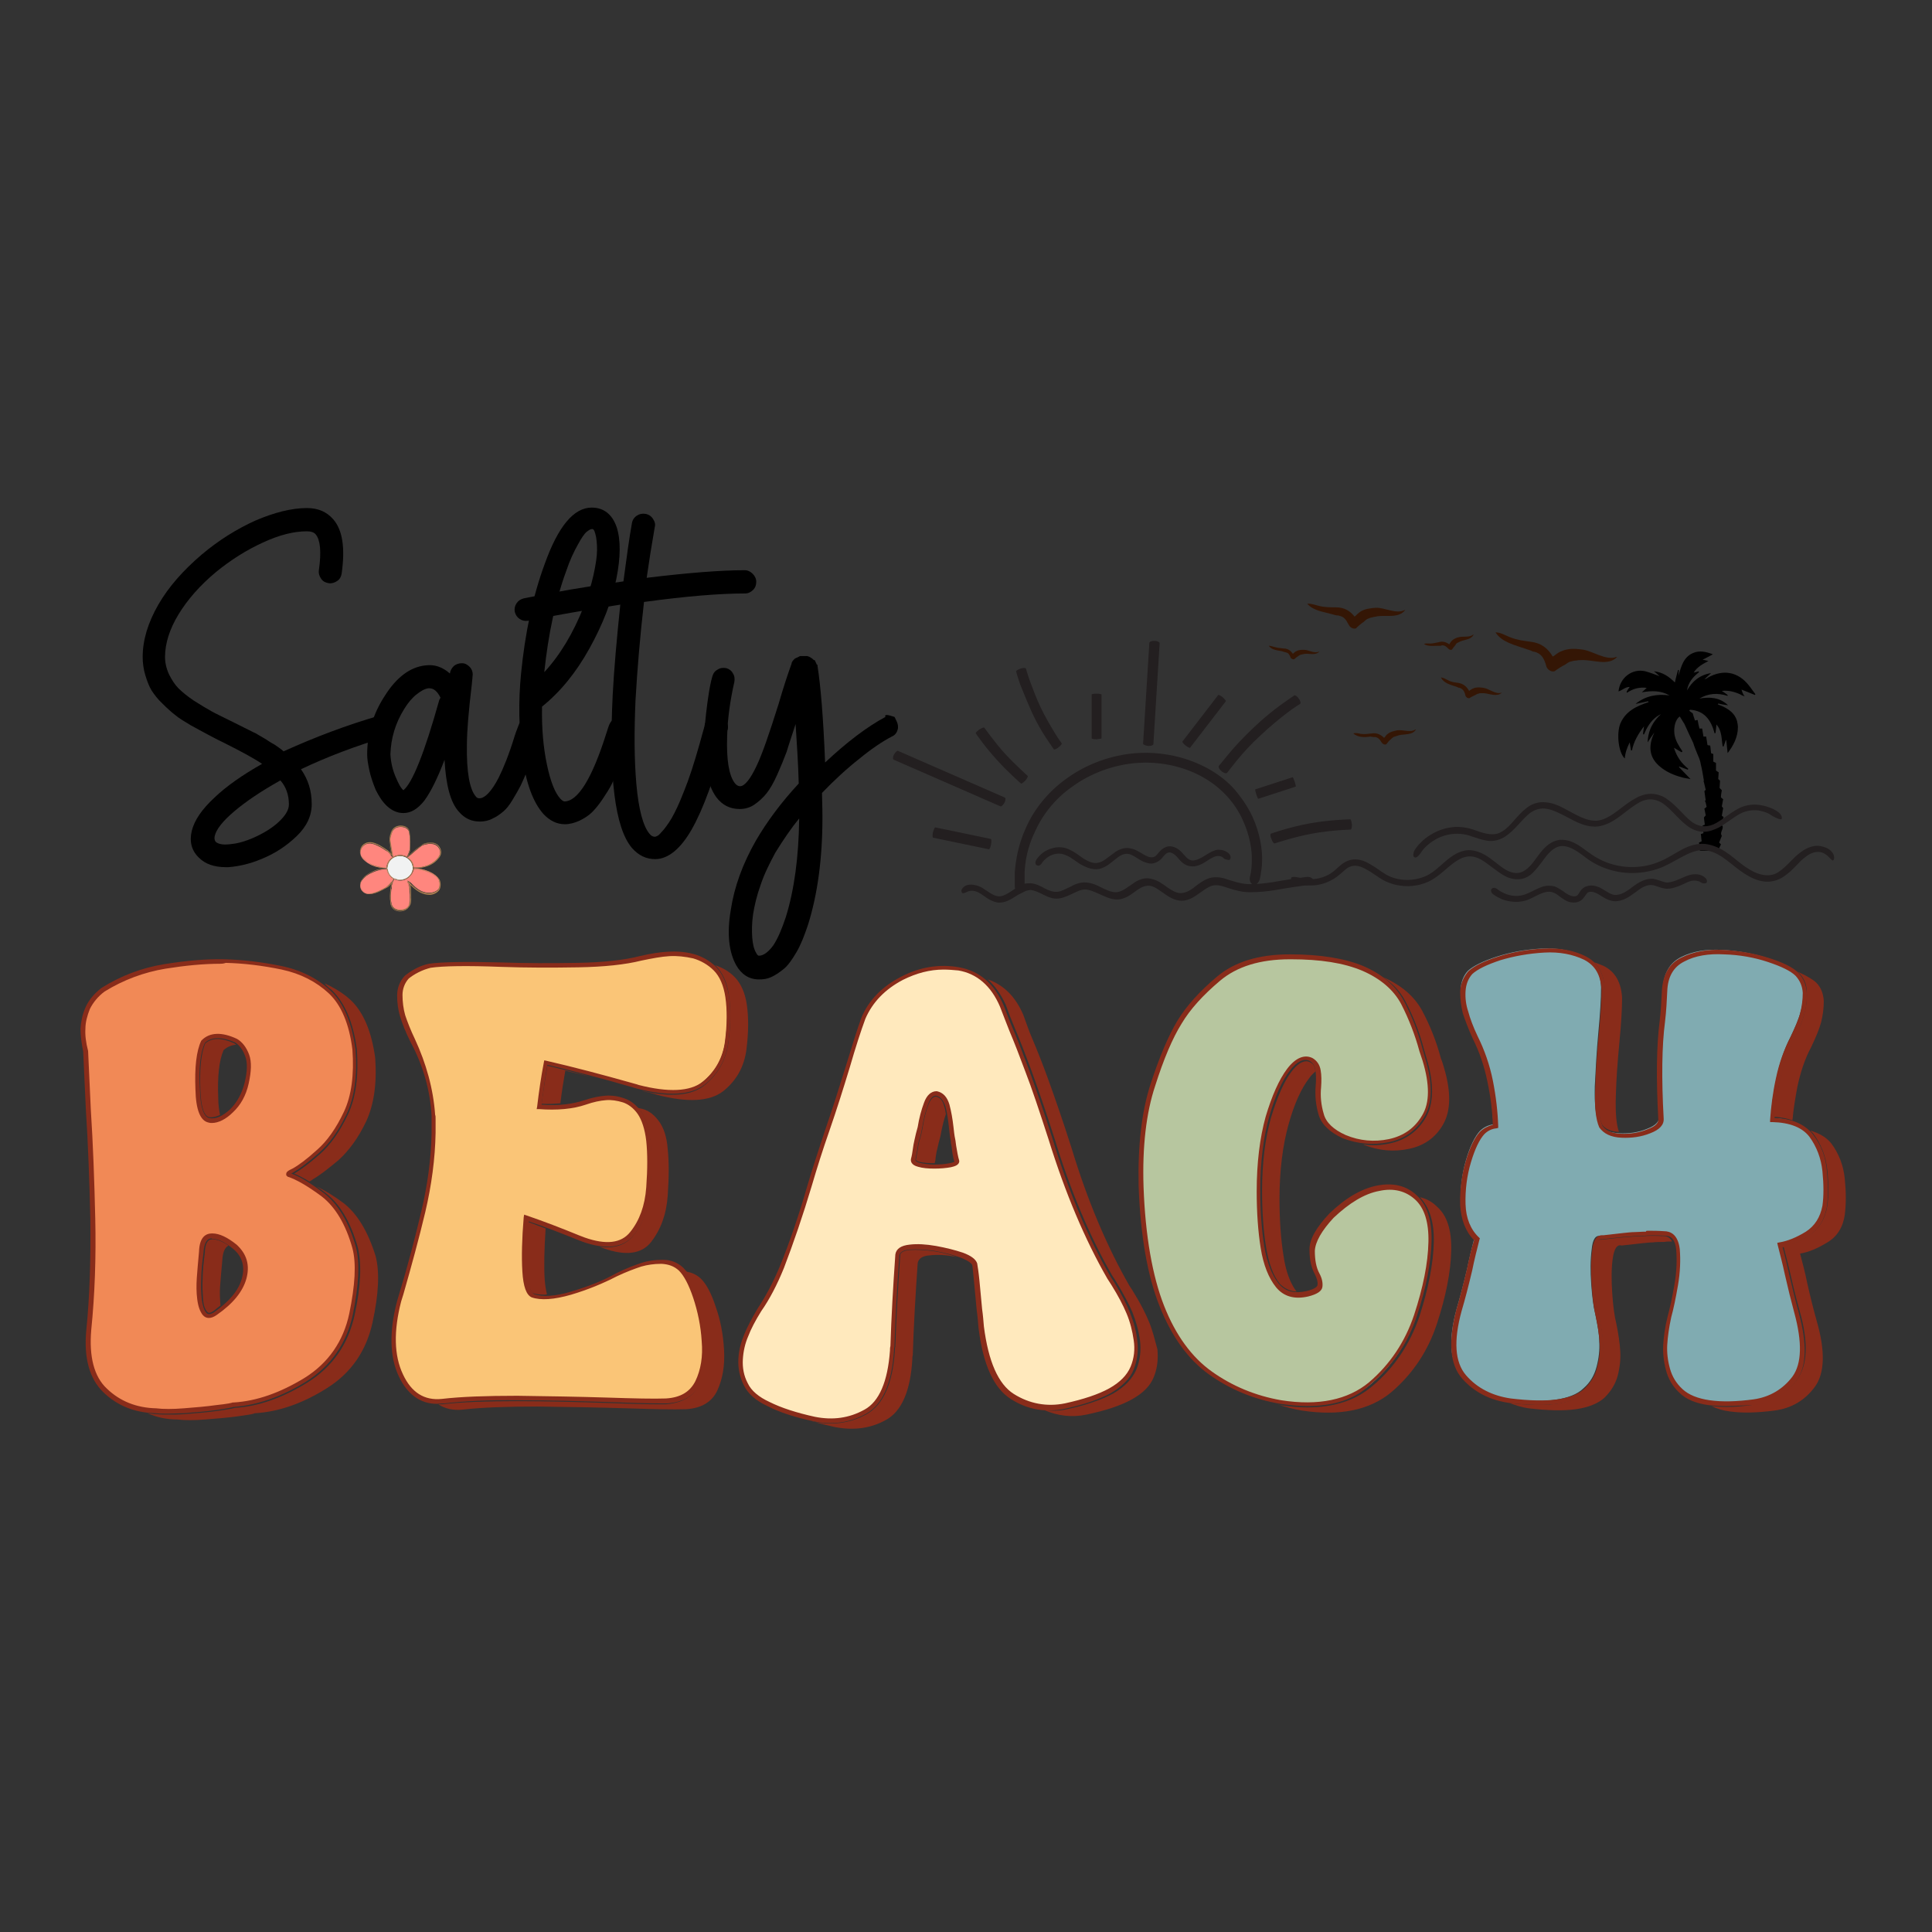 <?xml version="1.0" encoding="UTF-8"?> <!-- Generator: Adobe Illustrator 18.0.0, SVG Export Plug-In . SVG Version: 6.00 Build 0) --> <svg xmlns="http://www.w3.org/2000/svg" xmlns:xlink="http://www.w3.org/1999/xlink" version="1.1" id="Layer_1" x="0px" y="0px" viewBox="0 0 432 432" xml:space="preserve"><rect x="0" y="0" width="432" height="432" fill="#333333" stroke="none"/> <g> <g> <g> <g> <g> <g> <g> <ellipse fill="#F1F2F2" cx="89.4" cy="194.1" rx="2.9" ry="2.7"></ellipse> </g> </g> </g> </g> </g> <g> <g> <path fill="#FF867E" d="M89.5,196.9c-0.5,0-0.9-0.1-1.3-0.3l-0.3,0.4c0,0.1-0.1,0.2-0.1,0.4c-0.1,0.3-0.2,0.5-0.2,0.8 c0,0.2,0,0.5-0.1,0.7c-0.1,1-0.2,2,0,2.9c0.1,1,0.9,1.7,2,1.7l0,0c1.2,0,2-0.6,2.1-1.7c0.1-0.9,0-1.9,0-2.9c0-0.3,0-0.5-0.1-0.8 c0-0.2-0.1-0.4-0.2-0.7c0-0.1-0.1-0.2-0.1-0.3l-0.1-0.2l0.2,0.1c0.4,0.2,0.7,0.5,0.9,0.7c0.1,0.1,0.1,0.1,0.2,0.2 c1.3,1.3,2.5,1.8,3.8,1.7c0.7,0,1.6-0.4,1.9-0.9c0.3-0.5,0.3-1.5,0-2.1c-0.8-1.5-3.4-2.4-5.5-2.5 C92.3,195.7,91,196.9,89.5,196.9z"></path> </g> </g> <g> <g> <path fill="#A97C50" d="M92.5,194.1C92.5,194.2,92.5,194.2,92.5,194.1c2.2,0.2,4.8,1.1,5.6,2.6c0.3,0.6,0.3,1.6,0,2.1 c-0.3,0.5-1.2,0.9-1.9,0.9c-1.6,0.1-2.8-0.7-3.9-1.8c-0.3-0.3-0.6-0.6-1.1-0.9c0.1,0.3,0.3,0.7,0.4,1c0.1,1.2,0.3,2.5,0.1,3.6 c-0.1,1.1-0.9,1.8-2.2,1.8c-1.3,0-2-0.8-2.1-1.8c-0.2-1.2,0-2.4,0.1-3.6c0-0.3,0.2-0.7,0.3-1c-0.1,0.1-0.1,0.1-0.2,0.2 c-0.1,0.3-0.2,0.6-0.2,0.9c0,0.2,0,0.5-0.1,0.7c-0.1,1-0.2,2,0,3c0.2,1.1,1,1.8,2.2,1.8l0.1,0c1.2,0,2.1-0.7,2.3-1.8 c0.1-0.9,0-1.9,0-2.9c0-0.3,0-0.5-0.1-0.8c0-0.2-0.1-0.5-0.2-0.7c0,0,0-0.1,0-0.1c0.3,0.2,0.5,0.4,0.6,0.6 c0.1,0.1,0.1,0.1,0.2,0.2c1.3,1.2,2.5,1.8,3.7,1.8c0.1,0,0.1,0,0.2,0c0.7,0,1.7-0.4,2-1c0.3-0.6,0.3-1.6,0-2.2 C97.3,195.1,94.7,194.2,92.5,194.1z"></path> </g> </g> <g> <g> <path fill="#A97C50" d="M98,196.8c0.3,0.6,0.3,1.6,0,2.1c-0.3,0.5-1.2,0.8-1.9,0.9c-1.3,0.1-2.5-0.5-3.8-1.7 c-0.1-0.1-0.1-0.1-0.2-0.2c-0.2-0.3-0.5-0.5-0.9-0.7l-0.2-0.1l0.1,0.2c0,0.1,0.1,0.2,0.1,0.3c0.1,0.2,0.2,0.4,0.2,0.7 c0,0.3,0,0.5,0.1,0.8c0.1,0.9,0.2,1.9,0,2.9c-0.1,1.1-0.9,1.7-2.1,1.7l0,0c-1.1,0-1.9-0.7-2-1.7c-0.1-1,0-2,0-2.9 c0-0.2,0-0.5,0.1-0.7c0-0.3,0.1-0.5,0.2-0.8c0.1-0.1,0.1-0.3,0.1-0.4c0,0-0.1,0.1-0.1,0.2c-0.1,0.3-0.3,0.7-0.3,1 c-0.1,1.2-0.2,2.5-0.1,3.6c0.1,1,0.9,1.8,2.1,1.8c1.3,0,2.1-0.7,2.2-1.8c0.2-1.2,0-2.4-0.1-3.6c0-0.3-0.2-0.7-0.4-1 c0.5,0.2,0.7,0.6,1.1,0.9c1.1,1,2.3,1.8,3.9,1.8c0.7,0,1.6-0.4,1.9-0.9C98.4,198.4,98.4,197.4,98,196.8 c-0.8-1.6-3.4-2.5-5.5-2.6c0,0,0,0.1,0,0.1C94.6,194.4,97.2,195.3,98,196.8z"></path> </g> </g> <g> <g> <path fill="#FF867E" d="M89.5,191.2c0.5,0,1,0.1,1.5,0.4c0.1-0.2,0.1-0.3,0.2-0.5c0.2-0.4,0.3-0.7,0.4-1.1 c0.1-1.2,0.1-2.6-0.1-3.8c-0.1-0.8-0.9-1.3-1.9-1.3c-1,0-1.6,0.4-2,1.3c-0.2,0.5-0.4,1.1-0.4,1.7c0.1,0.8,0.2,1.7,0.4,2.5 c0.1,0.3,0.1,0.7,0.2,1l0,0.3l-0.2-0.2c-0.1-0.1-0.2-0.2-0.3-0.4c-0.2-0.3-0.5-0.6-0.8-0.8l-0.1,0c-0.8-0.6-1.7-1.1-2.7-1.5 c-0.4-0.1-0.7-0.2-1-0.2c-0.8,0-1.5,0.4-1.9,1.1c-0.5,0.9-0.2,2,0.8,2.8c1.3,1.1,2.8,1.6,4.8,1.6 C86.5,192.5,87.8,191.2,89.5,191.2z"></path> </g> </g> <g> <g> <path fill="#A97C50" d="M86.5,194.1c-1.8,0-3.4-0.4-4.9-1.6c-1-0.9-1.4-2-0.9-2.9c0.5-0.9,1.6-1.4,3-0.9c1,0.3,1.9,0.9,2.7,1.5 c0.5,0.3,0.8,0.8,1.1,1.1c-0.2-1.1-0.4-2.3-0.5-3.4c0-0.6,0.1-1.2,0.4-1.7c0.3-0.9,1-1.4,2.1-1.4c1,0,1.9,0.5,2,1.4 c0.2,1.3,0.2,2.6,0.1,3.9c0,0.5-0.3,1-0.5,1.5c0,0,0.1-0.1,0.1-0.1c0-0.1,0.1-0.1,0.1-0.2c0.2-0.4,0.4-0.8,0.4-1.2 c0.1-1.2,0.1-2.6-0.1-3.9c-0.1-0.9-1-1.5-2.1-1.5c-1,0-1.8,0.5-2.1,1.4c-0.2,0.5-0.4,1.2-0.4,1.7c0.1,0.8,0.2,1.7,0.4,2.5 c0,0.2,0.1,0.5,0.1,0.7c0,0-0.1-0.1-0.1-0.1c-0.2-0.3-0.5-0.6-0.8-0.8l-0.1,0c-0.9-0.6-1.7-1.1-2.7-1.5 c-0.4-0.1-0.7-0.2-1.1-0.2c-0.9,0-1.6,0.4-2,1.1c-0.5,0.9-0.2,2.1,0.9,3c1.2,1,2.7,1.5,4.6,1.6 C86.3,194.2,86.4,194.2,86.5,194.1C86.5,194.1,86.5,194.1,86.5,194.1z"></path> </g> </g> <g> <g> <path fill="#A97C50" d="M86.5,194c-2-0.1-3.5-0.6-4.8-1.6c-1-0.8-1.3-1.9-0.8-2.8c0.4-0.7,1.1-1.1,1.9-1.1c0.3,0,0.7,0.1,1,0.2 c0.9,0.3,1.8,0.9,2.7,1.5l0.1,0c0.3,0.2,0.6,0.5,0.8,0.8c0.1,0.1,0.2,0.2,0.3,0.4l0.2,0.2l0-0.3c-0.1-0.3-0.1-0.7-0.2-1 c-0.1-0.8-0.3-1.6-0.4-2.5c0-0.5,0.2-1.1,0.4-1.7c0.3-0.9,1-1.3,2-1.3c1.1,0,1.8,0.5,1.9,1.3c0.2,1.3,0.2,2.6,0.1,3.8 c0,0.4-0.2,0.7-0.4,1.1c-0.1,0.2-0.2,0.3-0.2,0.5l0,0c0,0,0.1-0.1,0.1-0.1c0.2-0.5,0.5-1,0.5-1.5c0.1-1.3,0.1-2.6-0.1-3.9 c-0.1-0.9-1-1.4-2-1.4c-1,0-1.7,0.5-2.1,1.4c-0.2,0.5-0.4,1.1-0.4,1.7c0.1,1.2,0.4,2.3,0.5,3.4c-0.3-0.4-0.7-0.8-1.1-1.1 c-0.9-0.6-1.8-1.2-2.7-1.5c-1.4-0.5-2.5,0-3,0.9c-0.5,0.9-0.2,2,0.9,2.9C83.1,193.7,84.7,194.1,86.5,194 C86.5,194.1,86.5,194.1,86.5,194C86.5,194,86.5,194,86.5,194z"></path> </g> </g> <g> <g> <path fill="#FF867E" d="M92.5,194c0.4,0,0.8,0,1.1,0c1.8-0.2,3.3-0.9,4.3-2.1c0.6-0.8,0.7-1.5,0.2-2.3c-0.4-0.6-1-0.9-1.8-0.9 c-0.2,0-0.3,0-0.5,0c-0.5,0.1-1.2,0.2-1.6,0.5c-0.8,0.6-1.5,1.2-2.3,1.9c-0.3,0.2-0.6,0.5-0.9,0.7C91.9,192.2,92.4,193,92.5,194 z"></path> </g> </g> <g> <g> <path fill="#A97C50" d="M94.2,189c0.4-0.3,1.1-0.4,1.6-0.5c1-0.2,1.8,0.1,2.3,0.9c0.5,0.8,0.4,1.6-0.2,2.4 c-1.1,1.3-2.6,2-4.3,2.2c-0.4,0-0.8,0-1.1,0c0,0,0,0,0,0c0,0,0,0,0,0.1c0.4,0,0.8,0,1.2,0c1.9-0.2,3.4-0.9,4.4-2.2 c0.7-0.8,0.7-1.7,0.2-2.5c-0.5-0.8-1.4-1.1-2.4-1C95.2,188.5,94.6,188.6,94.2,189c-0.8,0.5-1.6,1.2-2.3,1.8 c-0.2,0.2-0.4,0.4-0.6,0.5c0,0.1-0.1,0.1-0.1,0.2C92.2,190.7,93.1,189.8,94.2,189z"></path> </g> </g> <g> <g> <path fill="#A97C50" d="M91,191.7L91,191.7c0.1,0,0.1-0.1,0.1-0.1c0-0.1,0-0.1,0.1-0.2c0,0-0.1,0.1-0.1,0.1 C91.1,191.6,91,191.6,91,191.7z"></path> </g> </g> <g> <g> <path fill="#A97C50" d="M91,191.7c0,0,0-0.1,0.1-0.1C91,191.5,91,191.6,91,191.7C91,191.6,91,191.6,91,191.7z"></path> </g> </g> <g> <g> <path fill="#A97C50" d="M91.1,191.7c0.3-0.2,0.6-0.5,0.9-0.7c0.7-0.6,1.5-1.3,2.3-1.9c0.4-0.3,1.1-0.4,1.6-0.5 c0.2,0,0.3,0,0.5,0c0.8,0,1.4,0.3,1.8,0.9c0.5,0.7,0.4,1.5-0.2,2.3c-1,1.2-2.5,2-4.3,2.1c-0.4,0-0.8,0-1.1,0c0,0,0,0.1,0,0.1 c0.4,0,0.8,0,1.1,0c1.7-0.2,3.3-0.8,4.3-2.2c0.6-0.7,0.7-1.6,0.2-2.4c-0.5-0.8-1.4-1.1-2.3-0.9c-0.6,0.1-1.2,0.2-1.6,0.5 c-1.1,0.8-2,1.7-3,2.5C91.1,191.6,91.1,191.6,91.1,191.7L91.1,191.7z"></path> </g> </g> <g> <g> <path fill="#A97C50" d="M91.2,191.6c0,0-0.1,0.1-0.1,0.1c0,0,0,0,0.1,0C91.1,191.6,91.1,191.6,91.2,191.6z"></path> </g> </g> <g> <g> <path fill="#FF867E" d="M88,196.5c-0.8-0.4-1.4-1.3-1.5-2.2c-1.5,0.1-2.8,0.5-4.2,1.3c-0.5,0.3-1,0.8-1.4,1.3 c-0.4,0.6-0.5,1.4-0.1,2.1c0.4,0.6,1.1,1,1.9,0.9c1.1-0.1,2.2-0.7,3.3-1.3l0.2-0.1c0.4-0.2,0.7-0.6,1.1-1 c0.1-0.2,0.3-0.3,0.5-0.5l0,0l0,0L88,196.5z"></path> </g> </g> <g> <g> <polygon fill="#FFE0BB" points="87.8,196.9 87.8,196.9 87.8,196.9 "></polygon> </g> </g> <g> <g> <path fill="#A97C50" d="M87.7,197.1c-0.4,0.5-0.8,1-1.4,1.3c-1.1,0.6-2.3,1.3-3.5,1.4c-1.8,0.2-2.8-1.6-1.8-3.1 c0.3-0.5,0.8-1,1.4-1.3c1.3-0.8,2.7-1.2,4.2-1.3c0,0,0,0,0,0c-0.1,0-0.2,0-0.3,0c-1.4,0.1-2.7,0.5-3.9,1.3 c-0.5,0.3-1,0.8-1.4,1.3c-0.5,0.7-0.5,1.5-0.1,2.2c0.4,0.6,1,1,1.7,1c0.1,0,0.2,0,0.3,0c1.2-0.1,2.3-0.7,3.4-1.3l0.2-0.1 c0.4-0.2,0.8-0.6,1.1-1c0.1-0.1,0.1-0.1,0.2-0.2l0,0C87.6,197.3,87.6,197.2,87.7,197.1z"></path> </g> </g> <g> <g> <polygon fill="#A97C50" points="88.2,196.6 87.9,197 88.2,196.6 "></polygon> </g> </g> <g> <g> <path fill="#A97C50" d="M87.8,197c0.1-0.1,0.2-0.3,0.3-0.4l0,0C88,196.7,87.9,196.8,87.8,197c0,0-0.1,0.1-0.1,0.2 c0,0.1,0,0.1-0.1,0.2l0,0c0-0.1,0.1-0.1,0.2-0.2C87.8,197.1,87.8,197,87.8,197z"></path> </g> </g> <g> <g> <path fill="#A97C50" d="M88.2,196.6C88.1,196.6,88.1,196.5,88.2,196.6c-0.2,0.1-0.3,0.3-0.3,0.4c0,0.1,0,0.1-0.1,0.2 c0-0.1,0.1-0.1,0.1-0.2L88.2,196.6z"></path> </g> </g> <g> <g> <path fill="#A97C50" d="M86.5,194.1c-0.1,0-0.2,0-0.3,0C86.3,194.2,86.4,194.2,86.5,194.1C86.5,194.2,86.5,194.2,86.5,194.1z"></path> </g> </g> <g> <g> <path fill="#A97C50" d="M87.8,196.9c-0.2,0.2-0.3,0.3-0.5,0.5c-0.3,0.4-0.7,0.7-1.1,1l-0.2,0.1c-1.1,0.6-2.2,1.2-3.3,1.3 c-0.8,0.1-1.5-0.2-1.9-0.9c-0.4-0.6-0.3-1.4,0.1-2.1c0.4-0.5,0.9-1,1.4-1.3c1.3-0.8,2.7-1.2,4.2-1.3c0,0,0-0.1,0-0.1 c-1.5,0.1-2.9,0.5-4.2,1.3c-0.5,0.3-1,0.8-1.4,1.3c-1,1.4,0.1,3.3,1.8,3.1c1.2-0.2,2.4-0.8,3.5-1.4c0.6-0.3,1-0.8,1.4-1.3 C87.7,197.1,87.7,197,87.8,196.9L87.8,196.9z"></path> </g> </g> <g> <g> <polygon fill="#A97C50" points="87.8,196.9 87.8,196.9 88,196.5 88,196.5 "></polygon> </g> </g> <g> <g> <path fill="#A97C50" d="M87.8,196.9L87.8,196.9L87.8,196.9L87.8,196.9c0,0.1-0.1,0.1-0.1,0.2C87.7,197.1,87.8,197,87.8,196.9 c0.2-0.1,0.2-0.2,0.3-0.4c0,0,0,0-0.1,0L87.8,196.9z"></path> </g> </g> <g> <g> <path fill="#A97C50" d="M92.3,194.1C92.3,194.1,92.3,194.1,92.3,194.1c0.1,0,0.1,0,0.2,0c0,0,0,0,0,0 C92.4,194.1,92.4,194.1,92.3,194.1L92.3,194.1z"></path> </g> </g> <g> <g> <path fill="#A97C50" d="M89.5,196.7c-0.4,0-0.9-0.1-1.2-0.3l-0.1,0.1c0.4,0.2,0.8,0.3,1.3,0.3c1.6,0,2.8-1.1,3-2.6 c-0.1,0-0.1,0-0.2,0C92.2,195.6,90.9,196.7,89.5,196.7z"></path> </g> </g> <g> <g> <path fill="#A97C50" d="M92.3,194.2c0.1,0,0.1,0,0.2,0c0,0,0-0.1,0-0.1C92.4,194.1,92.3,194.1,92.3,194.2 C92.3,194.2,92.3,194.2,92.3,194.2z"></path> </g> </g> <g> <g> <path fill="#A97C50" d="M92.3,194.3c0.1,0,0.1,0,0.2,0c0,0,0-0.1,0-0.1C92.4,194.2,92.3,194.2,92.3,194.3 C92.3,194.2,92.3,194.3,92.3,194.3z"></path> </g> </g> <g> <g> <path fill="#A97C50" d="M89.5,191.4c0.5,0,1,0.1,1.4,0.3l0.1-0.1l0,0c-0.4-0.2-0.9-0.4-1.5-0.4c-1.6,0-3,1.2-3,2.8 c0.1,0,0.1,0,0.2,0C86.7,192.6,87.9,191.4,89.5,191.4z"></path> </g> </g> <g> <g> <path fill="#A97C50" d="M86.7,194.1c-0.1,0-0.1,0-0.2,0c0,0,0,0,0,0C86.6,194.1,86.6,194.1,86.7,194.1 C86.7,194.1,86.7,194.1,86.7,194.1z"></path> </g> </g> <g> <g> <polygon fill="#A97C50" points="90.9,191.7 90.9,191.8 91,191.6 91,191.6 91,191.6 90.9,191.6 "></polygon> </g> </g> <g> <g> <path fill="#A97C50" d="M86.7,194.1C86.7,194,86.7,194,86.7,194.1c-0.1,0-0.1,0-0.2,0c0,0,0,0,0,0c0,0,0,0,0,0.1 C86.5,194.1,86.6,194.1,86.7,194.1C86.7,194.1,86.7,194.1,86.7,194.1z"></path> </g> </g> <g> <g> <path fill="#A97C50" d="M91,191.8c0.7,0.5,1.2,1.2,1.3,2.1l0,0c0.1,0,0.1,0,0.2,0c0-0.9-0.6-1.8-1.4-2.2c0,0,0,0,0,0L91,191.8z"></path> </g> </g> <g> <g> <path fill="#A97C50" d="M92.5,194c-0.1,0-0.1,0-0.2,0c0,0,0,0,0,0c0,0,0,0,0,0.1l0,0C92.4,194.1,92.4,194.1,92.5,194 C92.5,194.1,92.5,194.1,92.5,194C92.5,194,92.5,194,92.5,194z"></path> </g> </g> <g> <g> <path fill="#A97C50" d="M91,191.7L91,191.7C91,191.7,91,191.7,91,191.7C91,191.7,91,191.7,91,191.7z"></path> </g> </g> <g> <g> <path fill="#A97C50" d="M91,191.6l-0.1,0.1c0,0,0,0,0.1,0C91,191.8,91,191.7,91,191.6C91,191.7,91,191.7,91,191.6 C91,191.6,91,191.6,91,191.6L91,191.6z"></path> </g> </g> <g> <g> <path fill="#A97C50" d="M91.1,191.7C91.1,191.7,91.1,191.7,91.1,191.7L91.1,191.7L91.1,191.7l-0.1,0.1l0,0L91.1,191.7z"></path> </g> </g> <g> <g> <path fill="#A97C50" d="M92.3,194L92.3,194C92.3,194,92.3,194,92.3,194c0,0.1,0.1,0.1,0.2,0.1c0,0,0-0.1,0-0.1 C92.4,194,92.4,194,92.3,194z"></path> </g> </g> <g> <g> <path fill="#A97C50" d="M90.9,191.8C91,191.8,91,191.8,90.9,191.8l0.1-0.1l0,0c0,0,0,0-0.1,0c0,0,0,0,0,0 C91,191.7,91,191.8,90.9,191.8z"></path> </g> </g> <g> <g> <path fill="#A97C50" d="M88,196.5l0.1-0.1c-0.8-0.4-1.3-1.2-1.4-2.1c-0.1,0-0.1,0-0.2,0C86.6,195.2,87.2,196.1,88,196.5z"></path> </g> </g> <g> <g> <path fill="#A97C50" d="M86.7,194.2c-0.1,0-0.1,0-0.2,0c0,0,0,0,0,0C86.6,194.2,86.6,194.2,86.7,194.2 C86.7,194.2,86.7,194.2,86.7,194.2z"></path> </g> </g> <g> <g> <rect x="88.2" y="196.4" fill="#A97C50" width="0" height="0.2"></rect> </g> </g> <g> <g> <path fill="#A97C50" d="M88.2,196.4c0,0-0.1,0.1-0.1,0.1l0,0C88.1,196.5,88.1,196.4,88.2,196.4L88.2,196.4z"></path> </g> </g> <g> <g> <path fill="#A97C50" d="M88.2,196.4C88.2,196.4,88.2,196.4,88.2,196.4c-0.1,0-0.1,0.1-0.2,0.1c0,0,0,0,0.1,0L88.2,196.4z"></path> </g> </g> <g> <g> <path fill="#A97C50" d="M86.7,194.1c-0.1,0-0.1,0-0.2,0c0,0,0,0,0,0C86.6,194.2,86.6,194.2,86.7,194.1 C86.7,194.2,86.7,194.2,86.7,194.1z"></path> </g> </g> <g> <g> <rect x="88.1" y="196.4" fill="#A97C50" width="0" height="0.2"></rect> </g> </g> <g> <g> <path fill="#A97C50" d="M86.7,194.3C86.7,194.3,86.7,194.2,86.7,194.3c-0.1-0.1-0.1-0.1-0.2-0.1c0,0,0,0.1,0,0.1 C86.6,194.3,86.6,194.3,86.7,194.3z"></path> </g> </g> <g> <g> <path fill="#A97C50" d="M88.1,196.4l-0.1,0.1c0,0,0,0,0.1,0C88.1,196.5,88.1,196.4,88.1,196.4C88.1,196.4,88.1,196.4,88.1,196.4 z"></path> </g> </g> </g> <g> <g> <path fill="#892C1A" d="M46.8,249.8c0.7,0.1,1.6-0.1,2.4-0.5c-0.2-1-0.4-2.3-0.4-3.8c-0.2-4.9,0.2-8.4,1.2-10.7 c0.8-0.7,1.7-1.1,2.8-1.2c-0.1-0.1-0.2-0.2-0.4-0.3c-2.8-1.3-5-1.3-6.5,0c-0.9,2.1-1.3,5.6-1.1,10.2 C44.9,247.4,45.6,249.6,46.8,249.8z"></path> <path fill="#892C1A" d="M74.2,221.4c2.9,2.8,4.8,7.2,5.6,13.3c0.4,5.8-0.2,10.7-2,14.5c-1.8,3.8-3.9,6.8-6.3,8.9 c-2.4,2.1-4.3,3.5-5.7,4.3c0,0,0,0-0.1,0c1,0.4,2.2,1,3.5,1.8c0.2-0.1,0.5-0.3,0.9-0.6c1.4-0.8,3.2-2.2,5.6-4.2 c2.3-2.1,4.4-4.9,6.2-8.7c1.7-3.7,2.4-8.4,2-14.1c-0.8-5.9-2.6-10.2-5.4-12.9c-1.7-1.6-3.7-2.8-5.9-3.8 C73,220.5,73.6,220.9,74.2,221.4z"></path> <path fill="#892C1A" d="M46.3,293.3c0.3,0.4,0.8,0.3,1.5-0.2c0.5-0.4,1-0.8,1.5-1.2c-0.1-1.3-0.2-2.7-0.1-4.1 c0.1-1.6,0.3-3.6,0.5-5.9c0.1-1.8,0.5-2.9,1.4-3.4c-1.3-0.9-2.6-1.4-3.6-1.4h0h0c-0.4,0-1.6,0-1.7,3c-0.3,2.3-0.5,4.3-0.5,5.9 c-0.1,1.5,0,3,0.1,4.5C45.5,291.8,45.8,292.7,46.3,293.3z"></path> <path fill="#892C1A" d="M76.8,269c-2.3-1.7-4.3-2.9-6-3.7c0.6,0.4,1.2,0.8,1.8,1.3c3.3,2.4,5.8,6.6,7.4,12.3 c0.9,3.6,0.7,8.7-0.7,15.1c-1.4,6.5-4.9,11.6-10.5,15.1c-5.5,3.4-11,5.4-16.3,5.7c-0.3,0.1-1.1,0.3-4,0.7 c-2.2,0.3-4.6,0.5-7.2,0.7c-1.3,0.1-2.5,0.1-3.5,0.1c-1,0-2,0-2.8-0.1c-0.7,0-1.3-0.1-2-0.2c2,0.9,4.2,1.4,6.7,1.4 c1.6,0.2,3.7,0.2,6.2,0c2.6-0.2,5-0.4,7.2-0.7c2.2-0.3,3.5-0.5,3.9-0.7c5.3-0.3,10.7-2.2,16.1-5.6c5.4-3.4,8.8-8.3,10.2-14.7 c1.4-6.4,1.6-11.3,0.7-14.8C82.3,275.4,79.9,271.4,76.8,269z"></path> <g> <path fill="#F18956" d="M79.1,234.8c0.4,5.7-0.2,10.4-2,14.1c-1.8,3.7-3.8,6.6-6.2,8.7c-2.4,2-4.2,3.5-5.6,4.2 c-0.9,0.5-1.2,0.8-1.1,0.9c2,0.6,4.6,2.1,7.8,4.4c3.2,2.4,5.5,6.3,7.1,11.9c0.9,3.5,0.6,8.4-0.7,14.8 c-1.4,6.4-4.8,11.3-10.2,14.7c-5.4,3.4-10.8,5.3-16.1,5.6c-0.4,0.2-1.7,0.4-3.9,0.7c-2.2,0.3-4.6,0.5-7.2,0.7 c-2.6,0.2-4.6,0.2-6.2,0c-4.6-0.1-8.4-1.6-11.4-4.5c-3-2.9-4.2-7.4-3.6-13.5c0.8-8,1.1-16.3,0.9-24.9c-0.2-8.6-0.5-16.8-1-24.5 c-0.2-4.7-0.4-9-0.6-13c-0.4-1.9-0.6-3.6-0.6-5.1c0.1-1.5,0.4-3,1.1-4.5c0.7-1.6,1.8-2.9,3.4-4.1c4.3-2.7,8.9-4.4,13.8-5.2 c4.9-0.8,9.4-1.1,13.4-1.1c4,0.1,8.2,0.6,12.6,1.5s7.9,2.7,10.8,5.4C76.5,224.6,78.3,228.9,79.1,234.8z M51.8,248.4 c1.6-1.5,2.7-3.6,3.3-6.2c0.6-2.6,0.7-4.7,0.1-6.2c-0.5-1.6-1.4-2.6-2.5-3.2c-3.2-1.5-5.7-1.4-7.4,0.2c-1,2.2-1.4,5.8-1.2,10.7 c0.1,4.3,0.9,6.6,2.5,6.9C48.2,250.8,49.9,250.1,51.8,248.4z M48.2,293.7c3.5-2.5,5.6-5.1,6.4-7.9c0.8-2.8,0.1-5.1-2-7.1 c-1.9-1.6-3.6-2.4-5.1-2.4c-1.5,0-2.3,1.2-2.4,3.6c-0.3,2.4-0.5,4.3-0.5,5.9c-0.1,1.6,0,3.1,0.1,4.6c0.2,1.5,0.5,2.6,1.1,3.2 S47.1,294.4,48.2,293.7z"></path> <path fill="#892C1A" d="M37.6,316.1c-1.1,0-2,0-2.8-0.1c-4.7-0.1-8.6-1.7-11.7-4.7c-3.1-3-4.4-7.7-3.8-13.9 c0.8-7.9,1-16.3,0.9-24.8c-0.2-8.6-0.5-16.8-1-24.5c-0.2-4.7-0.4-9-0.6-13c-0.4-1.9-0.6-3.6-0.6-5.1c0.1-1.5,0.4-3.1,1.1-4.7 c0.7-1.6,1.9-3.1,3.6-4.4c4.3-2.7,9-4.5,14-5.3c4.9-0.8,9.5-1.2,13.5-1.1c4.1,0.1,8.3,0.6,12.7,1.5c4.4,0.9,8.1,2.8,11,5.5 c2.9,2.7,4.8,7.2,5.6,13.2c0.4,5.8-0.2,10.6-2,14.4c-1.8,3.8-3.9,6.7-6.3,8.8c-2.4,2.1-4.3,3.5-5.7,4.3 c-0.2,0.1-0.3,0.2-0.4,0.2c2,0.7,4.4,2.2,7.2,4.3c3.2,2.4,5.7,6.5,7.3,12.2c0.9,3.6,0.6,8.6-0.7,15c-1.4,6.5-4.9,11.5-10.4,15 c-5.5,3.4-10.9,5.3-16.3,5.7c-0.3,0.1-1.2,0.3-3.9,0.7c-2.2,0.3-4.6,0.5-7.2,0.7C39.9,316,38.7,316.1,37.6,316.1z M49.2,215.5 c-3.7,0-7.8,0.4-12.2,1.1c-4.8,0.8-9.4,2.5-13.6,5.1c-1.5,1.1-2.6,2.5-3.3,3.9c-0.6,1.5-1,3-1,4.4c-0.1,1.4,0.1,3.1,0.6,5 c0.2,4,0.4,8.3,0.6,13c0.5,7.7,0.8,15.9,1,24.5c0.2,8.6-0.1,17-0.9,24.9c-0.5,5.9,0.6,10.4,3.5,13.1c2.9,2.8,6.6,4.3,11,4.4 c1.6,0.2,3.7,0.2,6.2,0c2.6-0.2,5-0.4,7.1-0.7c2.8-0.3,3.6-0.5,3.8-0.6l0.2,0c5.2-0.3,10.5-2.2,15.9-5.5 c5.3-3.3,8.7-8.2,10-14.4c1.3-6.3,1.6-11.2,0.7-14.6c-1.5-5.4-3.9-9.3-6.9-11.6c-3.1-2.3-5.7-3.8-7.6-4.4l-0.1-0.1l-0.2-0.2 l0-0.3c0-0.4,0.3-0.7,1.4-1.2c1.3-0.7,3.2-2.1,5.5-4.2c2.3-2,4.3-4.9,6-8.5c1.7-3.6,2.3-8.3,1.9-13.9c-0.7-5.7-2.5-10-5.3-12.6 c-2.8-2.6-6.3-4.4-10.5-5.3c-4.3-0.9-8.5-1.4-12.5-1.5C49.9,215.5,49.5,215.5,49.2,215.5z M46.7,294.7L46.7,294.7 c-0.5,0-1-0.2-1.4-0.7c-0.6-0.8-1-1.9-1.2-3.5c-0.2-1.5-0.2-3.1-0.1-4.7c0.1-1.6,0.3-3.6,0.5-5.9c0.1-3.4,1.6-4.1,2.9-4.1h0.1 c1.6,0,3.4,0.9,5.4,2.5c2.3,2.1,3,4.6,2.2,7.6c-0.8,2.9-3,5.6-6.6,8.1C47.8,294.5,47.2,294.7,46.7,294.7z M47.4,276.4v0.5 c-0.4,0-1.7,0-1.9,3.2c-0.3,2.3-0.5,4.3-0.5,5.9c-0.1,1.6,0,3.1,0.1,4.5c0.2,1.4,0.5,2.4,1,3c0.4,0.5,1,0.4,1.8-0.1 c3.4-2.4,5.5-4.9,6.2-7.6c0.7-2.6,0.1-4.8-1.9-6.5c-1.8-1.5-3.4-2.3-4.8-2.3L47.4,276.4z M47.4,251.1L47.4,251.1 c-0.3,0-0.5,0-0.8-0.1c-1.8-0.4-2.8-2.8-2.9-7.4c-0.2-4.9,0.2-8.6,1.3-10.9l0.1-0.1c1.8-1.8,4.5-1.9,7.9-0.3 c1.2,0.7,2.1,1.9,2.7,3.5c0.6,1.6,0.5,3.8-0.1,6.5c-0.6,2.7-1.8,4.8-3.5,6.4C50.5,250.3,48.8,251.1,47.4,251.1z M45.8,233.2 c-1,2.2-1.4,5.6-1.1,10.3c0.1,4,0.8,6.2,2.1,6.5c1.4,0.3,3-0.4,4.7-2c1.5-1.5,2.6-3.5,3.2-5.9c0.6-2.5,0.7-4.5,0.1-6 c-0.5-1.4-1.3-2.4-2.2-3C49.6,231.8,47.3,231.8,45.8,233.2z"></path> </g> </g> <g> <path fill="#892C1A" d="M119.3,289.2c0.6,0.2,1.5,0.3,2.4,0.3c0.2,0,0.4,0,0.6-0.1c-0.2-0.8-0.4-1.9-0.5-3.2 c-0.2-3-0.1-6.9,0.2-11.5c-1.3-0.5-2.7-1-4-1.5c-0.3,4.4-0.4,8.1-0.2,11.1C118.2,288.3,118.9,289.1,119.3,289.2z"></path> <path fill="#892C1A" d="M147.4,250.8c-1-1.4-2.2-2.4-3.6-2.8c-0.4-0.1-0.8-0.2-1.3-0.3c0.3,0.3,0.5,0.5,0.8,0.8 c1.1,1.5,1.8,3.7,2.1,6.5c0.3,2.9,0.3,6.5,0,10.7c-0.3,4.3-1.6,7.9-3.8,10.6c-1.7,2.1-4.2,2.9-7.5,2.5c0.3,0.1,0.5,0.2,0.8,0.3 c5,1.8,8.6,1.3,10.7-1.4c2.1-2.7,3.4-6.1,3.7-10.3c0.3-4.2,0.3-7.7,0-10.5C149.1,254.2,148.4,252.2,147.4,250.8z"></path> <path fill="#892C1A" d="M121.1,246.8c1.5,0.1,2.9,0,4.2-0.1c0.3-2.5,0.7-5,1.1-7.3c2.1,0.5,4.2,1,6.3,1.5 c-3.5-0.9-6.9-1.8-10.3-2.6C121.9,241.1,121.5,243.9,121.1,246.8z"></path> <path fill="#892C1A" d="M160,292.1c-1-3.1-2.2-5.2-3.4-6.3c-1-0.9-2.1-1.3-3.3-1.5c1,1.3,1.9,3.2,2.7,5.6c1.1,3.1,1.7,6.5,2,10 c0.3,3.6-0.3,6.8-1.5,9.5c-1.3,2.8-3.9,4.3-7.6,4.6c-0.6,0-1.2,0-1.9,0c-2.7,0-6.6-0.1-11.4-0.3c-6.3-0.2-13-0.4-20-0.4 c-6.9,0-12.5,0.2-16.7,0.7c-0.3,0-0.6,0-0.9,0c1.5,1,3.3,1.4,5.4,1.2c4.3-0.5,9.9-0.7,16.8-0.7c6.9,0.1,13.6,0.2,20,0.4 c6.1,0.2,10.5,0.3,13.2,0.2c3.4-0.2,5.8-1.6,7-4.2c1.2-2.6,1.7-5.6,1.5-9.1C161.7,298.4,161.1,295.1,160,292.1z"></path> <path fill="#892C1A" d="M164.2,218.4c-1.3-1.3-2.8-2.1-4.4-2.6c0.1,0.1,0.2,0.1,0.3,0.2c1.5,1.5,2.5,3.7,2.9,6.7 c0.4,2.8,0.4,6.3-0.1,10.2c-0.5,4-2.3,7.3-5.4,9.8c-2.9,2.3-7.6,2.7-13.9,1.2c0.5,0.2,1.1,0.3,1.6,0.4c0.6,0.2,1.2,0.3,1.7,0.5 c6.9,1.8,11.8,1.5,14.8-0.8c3-2.4,4.7-5.5,5.2-9.3c0.5-3.9,0.5-7.2,0.1-10C166.6,221.9,165.6,219.8,164.2,218.4z"></path> <g> <path fill="#FAC577" d="M142.4,242.9c-0.5-0.2-1.1-0.3-1.7-0.5c-6.4-1.9-12.7-3.5-18.9-4.9c-0.5,3.2-1,6.5-1.5,9.9 c4,0.3,7.4,0,10.3-1c1.7-0.5,3.3-0.9,4.6-1c1.3-0.1,2.6,0.1,4,0.5c1.4,0.5,2.6,1.4,3.6,2.8s1.7,3.5,2,6.2 c0.3,2.8,0.3,6.4,0,10.5c-0.3,4.2-1.6,7.6-3.7,10.3c-2.1,2.7-5.7,3.1-10.7,1.4c-0.4-0.2-0.9-0.3-1.3-0.5 c-3.9-1.6-7.7-3-11.6-4.3c-0.4,4.9-0.5,8.9-0.3,12.1c0.2,3.2,0.8,5,1.8,5.4c2,0.7,4.8,0.5,8.5-0.6c3.7-1.1,7.1-2.5,10.2-4.1 c2.1-1,4-1.8,5.5-2.3s3.1-0.7,4.7-0.7c1.6,0,3,0.6,4.1,1.6c1.2,1.1,2.3,3.3,3.4,6.3c1,3.1,1.7,6.3,1.9,9.8 c0.2,3.5-0.2,6.5-1.5,9.1c-1.2,2.6-3.6,4-7,4.2c-2.7,0.1-7.1,0-13.2-0.2c-6.4-0.2-13.1-0.4-20-0.4c-6.9-0.1-12.5,0.2-16.8,0.7 c-4.1,0.4-7.2-1.5-9.2-5.8c-2-4.3-2.2-9.8-0.4-16.6c0.2-0.5,0.3-1.1,0.5-1.6c1.9-6.2,3.5-12.3,4.9-18.3c1.4-6,2.2-11.8,2.3-17.6 c0-0.7,0-1.3,0-1.8c0-0.5,0-0.9,0-1.4c0-0.4,0-0.7-0.1-0.8c-0.3-5.8-1.9-11.4-4.8-16.7c-1-2.1-1.8-4-2.3-5.5s-0.7-3.1-0.7-4.7 c0-1.6,0.6-3,1.6-4.1c0.5-0.4,1.2-0.9,2.3-1.5c1-0.5,2-0.9,2.8-1.1c2.7-0.4,8-0.5,15.9-0.2c5.7,0.2,11.4,0.2,17.2,0.1 c5.8-0.1,10.5-0.6,14-1.5c2.5-0.5,4.6-0.9,6.4-1c1.8-0.1,3.6,0,5.5,0.5c1.9,0.5,3.5,1.4,4.9,2.8c1.4,1.4,2.3,3.5,2.7,6.3 c0.4,2.8,0.4,6.1-0.1,10c-0.5,3.9-2.2,7-5.2,9.3C154.2,244.5,149.2,244.8,142.4,242.9z"></path> <path fill="#892C1A" d="M97.7,313.9c-3.7,0-6.6-2.1-8.5-6.1c-2.1-4.4-2.2-10.1-0.4-16.9l0.5-1.7c1.9-6.2,3.5-12.4,4.9-18.3 c1.4-5.9,2.2-11.8,2.3-17.5c0-0.7,0-1.3,0-1.7c0-0.5,0-0.9,0-1.4c0-0.5,0-0.6,0-0.6l0-0.1l0-0.1c-0.3-5.7-1.9-11.3-4.7-16.5 c-1.1-2.2-1.8-4-2.3-5.6c-0.5-1.6-0.7-3.2-0.7-4.8c0-1.7,0.6-3.2,1.7-4.4c0.6-0.5,1.3-1,2.4-1.6c1.1-0.6,2.1-0.9,3-1.1 c2.8-0.4,8.1-0.5,16-0.3c5.7,0.2,11.4,0.2,17.2,0.1c5.7-0.1,10.4-0.6,13.9-1.5c2.5-0.6,4.6-0.9,6.4-1c1.8-0.1,3.7,0,5.6,0.5 c1.9,0.5,3.7,1.5,5.1,2.9c1.5,1.5,2.4,3.7,2.9,6.5c0.4,2.8,0.4,6.2-0.1,10.1c-0.5,4-2.3,7.3-5.3,9.7c-3.1,2.4-8.2,2.7-15.2,0.9 c-0.6-0.2-1.1-0.3-1.7-0.5c-6.2-1.8-12.4-3.4-18.3-4.8c-0.5,2.8-0.9,5.8-1.3,8.9c3.7,0.3,6.9-0.1,9.6-1c1.8-0.6,3.4-0.9,4.7-1 c1.4-0.1,2.8,0.1,4.2,0.6c1.5,0.5,2.7,1.5,3.8,3c1.1,1.5,1.8,3.7,2.1,6.5c0.3,2.9,0.3,6.4,0,10.6c-0.3,4.3-1.6,7.8-3.8,10.5 c-2.3,2.8-6.1,3.3-11.3,1.5l-1.3-0.5c-3.7-1.5-7.3-2.9-10.9-4.1c-0.3,4.5-0.4,8.3-0.2,11.3c0.2,3.9,1,4.8,1.5,5 c1.8,0.6,4.6,0.5,8.2-0.6c3.7-1.1,7.1-2.4,10.1-4.1c2.2-1.1,4.1-1.8,5.6-2.3c1.5-0.5,3.1-0.7,4.6-0.7l0.3,0 c1.7,0,3.2,0.6,4.4,1.7c1.3,1.2,2.4,3.4,3.5,6.5c1,3.1,1.7,6.4,2,10c0.3,3.6-0.3,6.7-1.5,9.4c-1.3,2.7-3.8,4.2-7.4,4.5 c-0.6,0-1.2,0-1.8,0c-2.7,0-6.5-0.1-11.4-0.3c-6.3-0.2-13-0.4-20-0.4c-6.9-0.1-12.5,0.2-16.7,0.7 C98.5,313.8,98.1,313.9,97.7,313.9z M97.3,249.3c0.1,0.2,0.1,0.4,0.1,0.9c0,0.4,0,0.9,0,1.3c0,0.5,0,1.1,0,1.8 c-0.1,5.8-0.9,11.7-2.3,17.7c-1.4,5.9-3.1,12.1-4.9,18.4l-0.5,1.6c-1.7,6.6-1.6,12.1,0.4,16.3c1.9,4.1,4.8,5.9,8.7,5.5 c4.3-0.5,9.9-0.7,16.9-0.7c7,0.1,13.7,0.2,20,0.4c6.1,0.2,10.5,0.3,13.2,0.2c3.3-0.2,5.4-1.5,6.6-3.9c1.2-2.5,1.7-5.5,1.4-8.9 c-0.2-3.4-0.9-6.7-1.9-9.7c-1-3-2.1-5-3.2-6.1c-1.1-1-2.3-1.4-3.8-1.5l-0.3,0c-1.4,0-2.9,0.2-4.3,0.6c-1.5,0.5-3.4,1.2-5.5,2.2 c-3.1,1.6-6.5,3-10.2,4.1c-3.8,1.1-6.8,1.3-8.8,0.6c-1.2-0.5-1.9-2.4-2.1-5.8c-0.2-3.2-0.1-7.3,0.3-12.1l0.1-0.6l0.6,0.2 c3.8,1.3,7.7,2.8,11.6,4.4l1.3,0.5c4.8,1.7,8.2,1.3,10.2-1.2c2.1-2.6,3.3-5.9,3.6-10c0.3-4.1,0.3-7.6,0-10.4 c-0.3-2.6-1-4.7-1.9-6c-0.9-1.3-2.1-2.2-3.3-2.6c-1.3-0.4-2.6-0.6-3.8-0.5c-1.3,0.1-2.8,0.4-4.5,1c-2.9,1-6.5,1.3-10.5,1l-0.5,0 l0.1-0.5c0.4-3.4,0.9-6.8,1.5-9.9l0.1-0.5l0.5,0.1c6.1,1.4,12.5,3.1,18.9,4.9c0.6,0.2,1.2,0.3,1.7,0.5 c6.6,1.7,11.5,1.5,14.3-0.7c2.8-2.3,4.5-5.3,5-9c0.5-3.8,0.5-7.1,0.1-9.9c-0.4-2.7-1.3-4.7-2.6-6c-1.3-1.3-2.9-2.2-4.6-2.7 c-1.8-0.4-3.6-0.6-5.3-0.5c-1.8,0.1-3.9,0.5-6.3,1c-3.6,0.9-8.3,1.4-14.1,1.5c-5.8,0.1-11.6,0.1-17.2-0.1 c-7.8-0.3-13.1-0.2-15.8,0.2c-0.8,0.2-1.7,0.5-2.7,1c-1,0.5-1.7,1-2.2,1.4c-0.9,1-1.4,2.3-1.4,3.7c0,1.5,0.2,3.1,0.6,4.5 c0.5,1.5,1.2,3.3,2.2,5.4C95.3,237.8,96.9,243.5,97.3,249.3z"></path> </g> </g> <g> <path fill="#892C1A" d="M205.6,259.8c0.9,0.2,2,0.3,3.3,0.3c0,0,0.1,0,0.1,0c0.1-0.4,0.2-0.8,0.2-1.2c0.1-0.7,0.2-1.4,0.4-2.1 c0.2-0.9,0.4-1.8,0.7-2.8c0.3-1.8,0.7-3.4,1.2-4.9c-0.1-0.6-0.2-1.3-0.4-1.8c-0.3-1.2-0.9-1.9-1.8-2.1h0c-0.2,0-1,0-1.7,1.8 c-0.6,1.5-1,3.3-1.3,5.2c-0.2,1-0.4,2-0.7,2.8c-0.2,0.7-0.3,1.4-0.4,2.1c-0.1,0.7-0.3,1.5-0.4,2.2 C204.8,259.5,205.2,259.7,205.6,259.8z"></path> <path fill="#892C1A" d="M256.9,295.5c-0.8-1.9-1.9-4.1-3.4-6.5c-0.3-0.5-0.6-1-0.9-1.4c-5-8.7-9.4-19-13-30.9 c-2.1-6.6-3.9-11.7-5.2-15.3c-1.3-3.6-2.5-6.6-3.6-9.2c-0.7-1.6-1.3-3.4-2-5.3c-1.8-4.2-4.5-6.7-7.9-7.9c1.6,1.5,2.9,3.3,4,5.7 c0.7,2,1.4,3.7,2.1,5.4c1.1,2.6,2.3,5.7,3.6,9.2c1.3,3.6,3.1,8.7,5.2,15.3c3.6,11.8,8,22.2,13,30.8c0.3,0.4,0.6,0.9,0.9,1.4 c1.5,2.5,2.7,4.7,3.5,6.6c0.8,2,1.4,4.1,1.7,6.3c0.3,2.3,0,4.5-0.8,6.5c-0.9,2.1-2.6,3.9-5.2,5.4c-2.6,1.4-6.1,2.6-10.3,3.5 c-1.7,0.4-3.4,0.4-5.1,0.2c3,1.3,6.2,1.7,9.5,1c4.2-0.9,7.6-2,10.1-3.4c2.5-1.4,4.1-3,4.9-5c0.8-2,1-4,0.8-6.2 C258.2,299.5,257.7,297.4,256.9,295.5z"></path> <path fill="#892C1A" d="M209,279.8c-2.1-0.3-4-0.4-5.6-0.3c-1.9,0.2-2.1,0.9-2.1,1.1c-0.5,7.2-0.9,14.1-1.1,20.5 c-0.1,0.3-0.1,0.6-0.1,0.9c-0.5,7.4-2.6,12.1-6.3,14.2c-2.5,1.4-5.2,2.1-8.1,2.1c-1.2,0-2.5-0.1-3.8-0.4c-0.1,0-0.2,0-0.2-0.1 c1.5,0.5,3.2,0.9,5,1.3c4.2,0.8,8,0.3,11.4-1.6c3.5-1.9,5.5-6.5,5.9-13.6c0-0.3,0-0.6,0.1-0.9c0.2-6.6,0.6-13.4,1.1-20.6 c0.2-1,1.1-1.6,2.7-1.7c1.6-0.2,3.6-0.1,5.7,0.3c0.1,0,0.3,0.1,0.4,0.1C212.6,280.6,210.9,280.1,209,279.8z"></path> <g> <path fill="#FFE9BD" d="M248.9,287.1c1.5,2.4,2.6,4.6,3.4,6.5c0.8,1.9,1.3,4,1.6,6.1c0.3,2.2,0,4.2-0.8,6.2 c-0.8,2-2.4,3.6-4.9,5c-2.6,1.4-5.9,2.6-10.1,3.4c-4.2,0.9-8.1,0.2-11.8-2.1c-3.7-2.3-6-7.5-7-15.5c-0.1-1.2-0.2-2.5-0.4-3.9 c-0.2-2.3-0.4-4.4-0.6-6.4c-0.2-2-0.3-3.2-0.5-3.7c-0.2-0.7-1.2-1.4-2.9-2c-1.7-0.7-3.7-1.2-5.9-1.5c-2.2-0.4-4.1-0.5-5.7-0.3 c-1.6,0.2-2.5,0.7-2.7,1.7c-0.5,7.2-0.9,14-1.1,20.6c-0.1,0.3-0.1,0.6-0.1,0.9c-0.5,7.1-2.5,11.6-5.9,13.6 c-3.5,1.9-7.3,2.5-11.4,1.6c-4.2-0.8-7.5-2-10.2-3.3c-2.5-1.2-4.2-2.7-5.1-4.5c-0.9-1.8-1.3-3.6-1.2-5.5 c0.1-1.9,0.5-3.7,1.2-5.4c0.7-1.7,1.7-3.6,3-5.7c1.8-2.7,3.5-5.9,5-9.6c2.2-5.5,4.3-11.6,6.2-18.3c1.3-4.2,2.6-8.2,3.9-12.2 c1.7-4.9,3.2-9.7,4.6-14.3c1.4-4.5,2.5-8.2,3.5-10.9c1.6-3.8,4.5-6.8,8.6-8.9c4.2-2.1,8.4-2.8,12.7-2c4.3,0.8,7.5,3.6,9.7,8.4 c0.7,1.9,1.4,3.7,2,5.3c1.1,2.6,2.3,5.6,3.6,9.2c1.3,3.6,3,8.6,5.2,15.3c3.7,11.9,8,22.2,13,30.9 C248.2,286.2,248.5,286.7,248.9,287.1z M204.2,259.2c-0.1,0.6,0.3,1,1.3,1.3s2.1,0.4,3.4,0.4c1.3,0,2.5-0.1,3.5-0.3 c1-0.2,1.5-0.5,1.5-0.8c-0.3-1.1-0.5-2.2-0.7-3.4c-0.1-0.5-0.2-1-0.2-1.4c-0.2-0.9-0.3-1.9-0.4-2.9c-0.2-1.8-0.4-3.4-0.9-4.9 c-0.4-1.5-1.2-2.3-2.3-2.6c-1-0.1-1.8,0.7-2.4,2.3c-0.6,1.6-1,3.4-1.4,5.3c-0.2,1-0.4,1.9-0.7,2.8c-0.2,0.7-0.3,1.4-0.4,2.1 C204.5,257.8,204.3,258.5,204.2,259.2z"></path> <path fill="#892C1A" d="M185.7,318.2c-1.2,0-2.5-0.1-3.8-0.4c-4.2-0.9-7.6-2-10.3-3.4c-2.6-1.2-4.4-2.8-5.3-4.7 c-0.9-1.8-1.3-3.8-1.2-5.8c0.1-2,0.6-3.8,1.3-5.5c0.7-1.7,1.7-3.6,3-5.8c1.8-2.7,3.5-5.9,5-9.5c2.2-5.4,4.3-11.6,6.2-18.2 c1.2-4.1,2.6-8.2,3.9-12.2c1.7-4.9,3.2-9.7,4.6-14.2c1.4-4.5,2.5-8.2,3.5-10.9c1.6-3.9,4.6-7,8.9-9.2c4.2-2.2,8.6-2.9,13-2.1 c4.5,0.8,7.9,3.7,10,8.7c0.7,1.9,1.4,3.7,2.1,5.3c1.1,2.6,2.3,5.7,3.6,9.2c1.3,3.6,3.1,8.7,5.2,15.3c3.6,11.8,8,22.2,13,30.8 c0.3,0.4,0.6,0.9,0.9,1.4c1.5,2.4,2.6,4.6,3.4,6.6c0.8,2,1.4,4.1,1.6,6.2c0.3,2.2,0,4.4-0.8,6.4c-0.8,2.1-2.6,3.8-5.1,5.3 c-2.6,1.4-6.1,2.6-10.3,3.5c-4.3,0.9-8.4,0.2-12.1-2.2c-3.8-2.4-6.2-7.7-7.2-15.9c-0.1-1.2-0.2-2.5-0.4-3.9l-0.6-6.4 c-0.2-2-0.3-3.2-0.4-3.7c-0.1-0.3-0.6-0.9-2.6-1.7c-1.7-0.6-3.6-1.1-5.8-1.5c-2.1-0.3-4-0.4-5.6-0.3c-2.1,0.2-2.2,1-2.3,1.3 c-0.5,7.1-0.9,14-1.1,20.5c-0.1,0.3-0.1,0.6-0.1,0.9c-0.5,7.3-2.6,12-6.2,14C191.2,317.5,188.6,318.2,185.7,318.2z M211,216.8 c-3.1,0-6.1,0.8-9.1,2.3c-4,2.1-6.8,5-8.4,8.7c-1,2.7-2.2,6.4-3.5,10.9c-1.4,4.6-2.9,9.4-4.6,14.3c-1.4,4-2.7,8.1-3.9,12.2 c-2,6.7-4.1,12.8-6.2,18.3c-1.5,3.7-3.2,7-5.1,9.7c-1.3,2.1-2.3,4-2.9,5.6c-0.7,1.6-1.1,3.4-1.2,5.2c-0.1,1.8,0.2,3.6,1.1,5.3 c0.8,1.7,2.5,3.1,4.9,4.2c2.6,1.3,6,2.4,10.1,3.3c4,0.8,7.7,0.3,11.1-1.6c3.3-1.8,5.2-6.3,5.7-13.2c0-0.3,0-0.7,0.1-1 c0.2-6.4,0.6-13.4,1.1-20.5c0.2-1.3,1.3-2,3.2-2.2c1.7-0.2,3.6-0.1,5.9,0.3c2.2,0.4,4.2,0.9,6,1.5c1.9,0.7,2.9,1.5,3.2,2.4 c0.1,0.6,0.3,1.8,0.5,3.8l0.6,6.4c0.2,1.4,0.3,2.7,0.4,3.9c1,7.8,3.2,12.9,6.7,15.1c3.5,2.2,7.4,2.9,11.4,2.1 c4.1-0.9,7.5-2,10-3.4c2.3-1.3,3.9-2.9,4.7-4.8c0.8-1.9,1-3.9,0.7-5.9c-0.3-2.1-0.8-4.1-1.6-6c-0.8-1.9-1.9-4-3.4-6.4 c-0.3-0.5-0.6-0.9-0.9-1.4c-5-8.7-9.4-19.1-13.1-31c-2.1-6.5-3.8-11.6-5.2-15.2c-1.3-3.5-2.5-6.6-3.6-9.2 c-0.7-1.7-1.3-3.4-2.1-5.4c-2-4.7-5.2-7.4-9.3-8.1C213.2,216.9,212.1,216.8,211,216.8z M208.9,261.3c-1.4,0-2.6-0.1-3.6-0.4 c-1.6-0.4-1.7-1.3-1.6-1.8c0.2-0.7,0.3-1.4,0.4-2.1c0.1-0.7,0.2-1.4,0.4-2.2c0.2-0.9,0.4-1.8,0.7-2.8c0.3-1.9,0.8-3.8,1.4-5.4 c0.6-1.7,1.6-2.6,2.8-2.6l0.1,0c1.4,0.3,2.3,1.3,2.8,3c0.4,1.5,0.7,3.2,0.9,5c0.1,0.9,0.2,1.9,0.4,2.8c0.1,0.4,0.1,0.9,0.2,1.4 c0.2,1.2,0.4,2.4,0.7,3.4c0,0.9-1,1.2-1.9,1.4C211.5,261.2,210.3,261.3,208.9,261.3z M209.3,245L209.3,245c-0.3,0-1.1,0-1.8,2 c-0.6,1.6-1,3.3-1.3,5.2c-0.2,1-0.4,2-0.7,2.8c-0.2,0.7-0.3,1.4-0.4,2.1c-0.1,0.7-0.3,1.4-0.4,2.2c0,0.1-0.1,0.4,0.9,0.7 c0.9,0.2,2,0.4,3.3,0.4c1.3,0,2.5-0.1,3.4-0.3c0.7-0.1,1-0.3,1.1-0.3c-0.3-1-0.5-2.2-0.6-3.3c-0.1-0.5-0.2-0.9-0.2-1.4 c-0.2-1-0.3-1.9-0.4-2.9c-0.2-1.8-0.4-3.4-0.8-4.8C210.9,246,210.3,245.2,209.3,245z"></path> </g> </g> <g> <path fill="#892C1A" d="M289.9,288.8c-1.4-1.9-2.4-4.5-2.9-8c-0.6-3.7-0.9-8-0.9-12.7c0-6.3,0.7-11.9,2-16.6 c1.3-4.7,2.9-8.2,4.7-10.5c0.4-0.6,0.9-1,1.3-1.4c0-0.1,0-0.2,0-0.3c-0.1-0.9-0.5-1.5-1.2-1.8c-0.2-0.1-0.5-0.2-0.8-0.2 c-1,0-2.2,0.8-3.3,2.3c-1.7,2.2-3.2,5.7-4.6,10.3c-1.3,4.6-2,10.1-2,16.4c0,4.6,0.3,8.9,0.9,12.6c0.6,3.6,1.6,6.4,3.1,8.2 C287.2,288.1,288.4,288.7,289.9,288.8z"></path> <path fill="#892C1A" d="M314.2,223.8c1.8,3.4,3.2,7,4.2,10.8l0.6,2.1c1.7,5.6,1.6,10.1-0.2,13.2c-1.8,3.1-4.6,5.1-8.2,5.8 c-1.9,0.4-3.8,0.5-5.7,0.2c0,0,0.1,0.1,0.1,0.1c3.3,1.3,6.6,1.6,10,0.9c3.4-0.7,6-2.5,7.7-5.5c1.7-3,1.8-7.2,0.2-12.6 c-0.2-0.7-0.4-1.4-0.7-2.1c-1-3.8-2.4-7.3-4.2-10.7c-1.8-3.3-4.7-5.7-8.7-7.5C311.5,220,313.1,221.7,314.2,223.8z"></path> <path fill="#892C1A" d="M317.5,267.7c2.1,2.2,3.2,5.5,3.1,10c-0.1,4.8-1.2,10.4-3.2,16.6c-2.1,6.2-5.6,11.5-10.5,15.6 c-3.7,3.2-8.6,4.8-14.6,4.8c-1.9,0-3.9-0.2-6-0.5c-0.3,0-0.5-0.1-0.7-0.2c1.8,0.6,3.6,1.1,5.5,1.4c8.5,1.3,15.2-0.1,20-4.1 c4.8-4.1,8.2-9.2,10.2-15.3c2-6.1,3.1-11.6,3.2-16.4c0.1-4.5-0.9-7.8-3.2-9.8C320.2,268.7,318.9,268,317.5,267.7z"></path> <g> <path fill="#B7C69F" d="M288.4,214c6.8,0,12.2,0.8,16.3,2.5c4.1,1.7,7.1,4.3,8.9,7.6c1.8,3.3,3.2,6.9,4.2,10.7 c0.2,0.7,0.4,1.4,0.7,2.1c1.6,5.5,1.6,9.7-0.2,12.6c-1.8,3-4.3,4.8-7.7,5.5c-3.4,0.7-6.7,0.4-10-0.9c-2.8-1.3-4.6-3-5.1-5 c-0.6-2-0.8-4.1-0.6-6.2c0.1-1.4,0.1-2.6-0.1-3.6c-0.2-1.1-0.7-1.8-1.6-2.3c-1.6-0.8-3.3,0-5,2.3c-1.8,2.3-3.3,5.8-4.7,10.5 c-1.3,4.7-2,10.2-2,16.6c0,4.7,0.3,8.9,0.9,12.7c0.6,3.7,1.7,6.6,3.3,8.5c1.6,1.9,3.8,2.5,6.7,1.9c1.8-0.4,2.8-1,2.9-1.8 s-0.1-1.6-0.7-2.7c-0.8-1.4-1.1-3.1-1.1-5.2c0-2.1,1.5-4.7,4.3-7.7c3.6-3.4,7-5.5,10.5-6.1c3.4-0.7,6.2,0,8.4,2 c2.2,2,3.3,5.3,3.2,9.8c-0.1,4.8-1.2,10.3-3.2,16.4c-2,6.1-5.4,11.2-10.2,15.3c-4.8,4.1-11.5,5.5-20,4.1c-6-1-11.2-3.2-15.7-6.5 c-4.5-3.3-8.1-8.3-10.8-15c-2.7-6.7-4.2-15.6-4.7-26.8c-0.2-9.1,0.7-16.6,2.7-22.7c2-6.1,4-10.7,6-14c2-3.3,4.9-6.5,8.7-9.7 C276.4,215.6,281.6,214,288.4,214z"></path> <path fill="#892C1A" d="M292.3,314.4c-1.9,0-3.9-0.2-6-0.5c-6-1-11.4-3.3-16-6.6c-4.6-3.3-8.3-8.4-11-15.2 c-2.7-6.7-4.3-15.8-4.7-26.9c-0.2-9.1,0.7-16.8,2.7-22.9c2-6.1,4-10.8,6-14.1c2-3.3,5-6.6,8.8-9.8c3.9-3.3,9.3-5,16.2-5h0.3 c6.6,0,12.1,0.9,16.2,2.6c4.2,1.8,7.3,4.4,9.1,7.8c1.8,3.4,3.2,7,4.2,10.8l0.6,2.1c1.7,5.6,1.6,10-0.2,13c-1.8,3.1-4.5,5-8,5.7 c-3.5,0.7-6.9,0.4-10.3-0.9c-3-1.4-4.8-3.2-5.4-5.4c-0.6-2.1-0.8-4.2-0.6-6.4c0.1-1.3,0.1-2.5-0.1-3.5c-0.1-0.9-0.6-1.6-1.3-2 c-1.2-0.6-2.8,0.1-4.4,2.2c-1.7,2.2-3.3,5.7-4.6,10.3c-1.3,4.6-2,10.2-2,16.4c0,4.7,0.3,8.9,0.9,12.6c0.6,3.6,1.7,6.4,3.2,8.3 c1.5,1.8,3.5,2.3,6.2,1.7c2.1-0.5,2.5-1.1,2.5-1.4c0.1-0.6-0.1-1.4-0.6-2.4c-0.8-1.4-1.2-3.3-1.2-5.5c0-2.3,1.5-4.9,4.4-8 c3.6-3.5,7.2-5.6,10.7-6.3c3.6-0.7,6.6,0,8.9,2.2c2.3,2.1,3.4,5.6,3.3,10.2c-0.1,4.8-1.2,10.4-3.2,16.5 c-2,6.2-5.5,11.4-10.4,15.5C303,312.9,298.2,314.4,292.3,314.4z M288.7,214.5h-0.3c-6.6,0-11.8,1.6-15.6,4.8 c-3.8,3.2-6.7,6.4-8.6,9.6c-2,3.2-4,7.9-5.9,13.9c-2,6-2.9,13.6-2.6,22.6c0.4,11,2,20,4.6,26.6c2.6,6.6,6.2,11.5,10.7,14.7 c4.5,3.2,9.7,5.4,15.5,6.4c8.3,1.3,14.9-0.1,19.6-4c4.7-4,8.1-9.1,10.1-15.1c2-6.1,3.1-11.5,3.2-16.3c0.1-4.4-0.9-7.6-3-9.5 c-2.1-1.9-4.8-2.6-8-1.9c-3.3,0.6-6.7,2.7-10.2,6c-2.7,2.9-4.1,5.4-4.2,7.4c0,2,0.3,3.7,1,5c0.6,1.1,0.8,2.1,0.7,3 c-0.1,1-1.2,1.7-3.2,2.2c-3.1,0.7-5.5,0-7.2-2.1c-1.6-2-2.8-4.9-3.4-8.7c-0.6-3.7-0.9-8-0.9-12.7c0-6.4,0.7-12,2-16.7 c1.4-4.7,3-8.3,4.8-10.7c1.9-2.5,3.9-3.3,5.7-2.4c1,0.6,1.6,1.5,1.8,2.7c0.2,1.1,0.2,2.4,0.1,3.8c-0.2,2,0,4,0.6,6 c0.5,1.9,2.2,3.5,4.9,4.7c3.1,1.3,6.4,1.6,9.7,0.9c3.2-0.7,5.7-2.4,7.4-5.3c1.7-2.8,1.7-6.9,0.1-12.2l-0.7-2.1 c-1-3.7-2.4-7.3-4.1-10.6c-1.7-3.2-4.7-5.7-8.6-7.4C300.5,215.3,295.2,214.5,288.7,214.5z"></path> </g> </g> <g> <path fill="#892C1A" d="M358.8,221.1c0,2.5-0.2,5.9-0.6,10.1c-0.4,4.1-0.6,8.2-0.8,12.1c-0.1,3.8,0.1,6.5,0.8,8.1 c0.6,1,2,1.6,3.8,1.7c-0.6-1.7-0.8-4.3-0.7-7.9c0.1-3.9,0.4-7.9,0.8-12.1c0.4-4.2,0.6-7.5,0.6-10c-0.2-3.4-1.5-5.8-4.1-7.1 c-0.7-0.3-1.4-0.6-2.1-0.8C357.9,216.6,358.7,218.5,358.8,221.1z"></path> <path fill="#892C1A" d="M404,221.8c0.1,1.7-0.1,3.3-0.6,5c-0.4,1.6-1.2,3.5-2.3,5.7c-1.3,2.6-2.4,5.6-3.1,8.8 c-0.6,3-1.1,5.8-1.3,8.4c1.5,0.1,2.9,0.4,4.1,0.8c0.2-2.4,0.6-4.8,1.1-7.5c0.7-3.3,1.7-6.3,3.1-8.9c1-2.1,1.8-4,2.2-5.5 c0.4-1.6,0.6-3.1,0.6-4.8c-0.1-1.6-0.6-3-1.7-4.1c-0.9-0.8-2.3-1.6-4.1-2.4C403.3,218.5,404,220,404,221.8z"></path> <path fill="#892C1A" d="M373.9,277.6c-0.5-0.9-1.2-1.2-1.8-1.2c-2.1-0.1-3.6-0.1-4.5,0c-1,0-1.9,0.1-2.5,0.1 c-0.7,0.1-1.5,0.1-2.5,0.2l-4.6,0.5c0,0,0,0-0.1,0l-0.1,0c-0.1,0-0.1,0-0.2,0c-0.4,0-0.8,0.9-1,2.4c-0.3,2.2-0.3,4.8-0.1,7.6 c0.2,2.9,0.5,5.1,0.9,6.6c0.6,2.5,0.9,4.6,1,6.4c0.1,1.9-0.1,3.8-0.6,5.7c-0.5,2-1.6,3.7-3.1,5.2c-1.5,1.5-3.8,2.4-6.8,2.8 c-2.8,0.4-6.3,0.3-10.4-0.2c1.3,0.5,2.8,1,4.3,1.2c4.2,0.5,7.8,0.6,10.6,0.2c2.8-0.4,5-1.3,6.4-2.6c1.4-1.4,2.4-3,2.9-4.8 c0.5-1.9,0.7-3.7,0.6-5.5c-0.1-1.8-0.4-3.9-0.9-6.3c-0.4-1.6-0.7-3.8-0.9-6.7c-0.2-2.9-0.2-5.5,0.1-7.7c0.3-2.3,1-3.3,2-3 c2-0.2,3.5-0.4,4.5-0.5c1-0.1,1.8-0.2,2.5-0.2c0.7-0.1,1.5-0.1,2.5-0.1C372.6,277.6,373.2,277.6,373.9,277.6z"></path> <path fill="#892C1A" d="M412.5,263.6c-0.3-3-1.3-5.6-3-7.9c-1.1-1.4-2.7-2.3-4.7-2.9c0.2,0.2,0.4,0.4,0.6,0.6 c1.8,2.4,2.9,5.2,3.2,8.3c0.3,3,0.3,5.7,0,7.9c-0.5,3-1.9,5.3-4.2,6.7c-1.9,1.2-3.8,2-5.6,2.4c0.5,1.9,1,3.9,1.5,6 c0.7,3.1,1.4,5.9,2.1,8.4c2,7,1.8,12.2-0.6,15.4c-2.3,3.1-5.5,5-9.5,5.6c-2.2,0.3-4.4,0.5-6.3,0.5c-1.1,0-2.2-0.1-3.3-0.2 c1.2,0.6,2.5,1,4.1,1.2c2.8,0.4,6.2,0.3,10-0.2c3.8-0.5,6.8-2.3,9-5.3c2.2-3,2.4-7.9,0.4-14.8c-0.7-2.5-1.4-5.3-2.1-8.4 c-0.5-2.5-1.1-4.7-1.6-6.6c1.9-0.3,4-1.2,6.1-2.5c2.2-1.3,3.5-3.4,3.9-6.2C412.8,269.2,412.8,266.6,412.5,263.6z"></path> <g> <path fill="#80ABB1" d="M407.8,269.5c-0.4,2.8-1.7,4.9-3.9,6.2c-2.2,1.3-4.2,2.2-6.1,2.5c0.5,2,1.1,4.2,1.6,6.6 c0.7,3.1,1.4,5.9,2.1,8.4c1.9,6.8,1.8,11.8-0.4,14.8c-2.2,3-5.2,4.8-9,5.3c-3.8,0.5-7.1,0.6-10,0.2c-2.8-0.4-4.9-1.3-6.4-2.6 c-1.4-1.4-2.4-3-2.9-4.8c-0.5-1.9-0.7-3.7-0.6-5.5c0.1-1.8,0.4-3.9,0.9-6.3c0.5-1.7,1-4.1,1.5-7.1c0.5-3,0.6-5.6,0.4-8 c-0.2-2.4-1.2-3.6-3-3.6c-2-0.1-3.5-0.1-4.6,0c-1,0-1.9,0.1-2.5,0.1c-0.7,0.1-1.5,0.1-2.5,0.2c-1,0.1-2.5,0.3-4.5,0.5 c-1.1-0.3-1.8,0.7-2,3c-0.3,2.3-0.3,4.9-0.1,7.7c0.2,2.9,0.5,5.1,0.9,6.7c0.5,2.4,0.9,4.5,0.9,6.3c0.1,1.8-0.1,3.6-0.6,5.5 c-0.5,1.9-1.4,3.5-2.9,4.8c-1.4,1.4-3.6,2.2-6.4,2.6c-2.8,0.4-6.4,0.3-10.6-0.2c-4.2-0.5-7.7-2.3-10.3-5.3 c-2.6-3-3-7.9-1.1-14.8c0.8-2.7,1.6-5.8,2.4-9.2c0.5-2.5,1.1-4.8,1.6-6.8c-2-1.9-3-4.4-3.1-7.7c-0.1-3.3,0.3-6.5,1.2-9.6 s2-5.3,3.1-6.5c0.8-0.8,1.8-1.3,3-1.5c-0.1-3.2-0.5-6.6-1.2-10.1c-0.7-3.5-1.8-6.8-3.4-9.8c-1-2.1-1.7-4-2.1-5.5 c-0.4-1.6-0.6-3.1-0.6-4.8c0.1-1.6,0.6-3,1.6-4.1c1.2-1.1,3.4-2.2,6.5-3.2c3.1-1,6.4-1.6,10-1.8c3.5-0.2,6.6,0.4,9.2,1.6 c2.6,1.3,4,3.6,4.1,7.1c0,2.5-0.2,5.8-0.6,10c-0.4,4.2-0.6,8.2-0.8,12.1c-0.1,3.9,0.2,6.7,0.9,8.4c0.8,1.3,2.3,2,4.6,2.1 c2.2,0.1,4.3-0.2,6.2-1c1.9-0.7,2.8-1.7,2.7-2.8c-0.5-9.1-0.4-16.3,0.3-21.7c0.3-2.5,0.4-4.8,0.5-6.8c0.2-3.4,1.5-5.8,4.1-7.1 c2.6-1.3,5.6-1.8,9.2-1.6c3.6,0.2,6.9,0.8,10,1.8c3.1,1,5.2,2.1,6.4,3.2c1.1,1.1,1.7,2.5,1.7,4.1c0.1,1.6-0.1,3.2-0.6,4.8 c-0.4,1.6-1.2,3.4-2.2,5.5c-1.4,2.7-2.4,5.7-3.1,8.9c-0.7,3.3-1.2,6.4-1.3,9.3c4,0.1,6.9,1.2,8.7,3.5c1.7,2.3,2.8,4.9,3,7.9 C408.1,264.7,408.1,267.3,407.8,269.5z"></path> <path fill="#892C1A" d="M385.9,314.4c-1.3,0-2.6-0.1-3.8-0.2c-2.9-0.4-5.1-1.3-6.6-2.8c-1.5-1.4-2.5-3.1-3-5.1 c-0.5-1.9-0.7-3.8-0.6-5.6c0.1-1.8,0.4-4,1-6.4c0.5-1.8,1-4.1,1.5-7c0.5-2.9,0.6-5.5,0.4-7.9c-0.3-2.8-1.6-3.1-2.5-3.1 c-2-0.1-3.5-0.1-4.5,0c-1,0-1.8,0.1-2.5,0.1c-0.7,0.1-1.5,0.1-2.5,0.2l-4.6,0.5l-0.1,0c-0.1,0-0.2,0-0.2,0 c-0.8,0-1.1,1.6-1.2,2.6c-0.3,2.2-0.3,4.8-0.1,7.7c0.2,2.9,0.5,5.1,0.9,6.6c0.6,2.4,0.9,4.6,1,6.4c0.1,1.8-0.1,3.7-0.6,5.6 c-0.5,1.9-1.5,3.6-3,5.1c-1.5,1.4-3.7,2.4-6.7,2.8c-2.9,0.4-6.5,0.3-10.7-0.2c-4.3-0.6-7.9-2.4-10.6-5.5 c-2.7-3.1-3.1-8.2-1.3-15.2c0.8-2.7,1.6-5.8,2.4-9.2c0.5-2.4,1-4.6,1.6-6.5c-1.9-1.9-2.9-4.6-3.1-7.8c-0.1-3.3,0.3-6.6,1.2-9.7 c0.9-3.1,2-5.4,3.2-6.7c0.8-0.8,1.8-1.3,2.9-1.6c-0.1-3.1-0.5-6.3-1.2-9.6c-0.7-3.5-1.8-6.7-3.3-9.7c-1-2.2-1.7-4.1-2.2-5.6 c-0.4-1.6-0.6-3.2-0.6-4.9c0.1-1.7,0.7-3.2,1.8-4.5c1.3-1.2,3.5-2.3,6.7-3.3c3.1-1,6.5-1.6,10.1-1.8c3.6-0.2,6.8,0.4,9.4,1.7 c2.8,1.4,4.2,3.9,4.4,7.5c0,2.5-0.2,5.9-0.6,10.1c-0.4,4.1-0.6,8.2-0.8,12.1c-0.1,3.8,0.1,6.6,0.8,8.2c0.7,1.1,2.1,1.7,4.1,1.8 c2.1,0.1,4.1-0.2,6-1c1.7-0.6,2.5-1.4,2.4-2.3c-0.5-9.1-0.4-16.4,0.3-21.8c0.3-2.5,0.4-4.8,0.5-6.8c0.2-3.6,1.6-6.2,4.4-7.5 c2.6-1.3,5.8-1.9,9.4-1.7c3.6,0.2,7,0.8,10.1,1.8c3.2,1,5.4,2.1,6.6,3.3c1.2,1.3,1.8,2.8,1.9,4.5c0.1,1.6-0.1,3.3-0.6,4.9 c-0.4,1.6-1.2,3.5-2.2,5.6c-1.3,2.6-2.4,5.6-3.1,8.8c-0.7,3-1.1,6-1.3,8.7c3.9,0.1,6.8,1.4,8.6,3.7c1.8,2.3,2.9,5.1,3.1,8.2 c0.3,3,0.3,5.7,0,7.9c-0.5,2.9-1.8,5.1-4.1,6.6c-2,1.2-3.9,2.1-5.8,2.5c0.5,1.9,1,3.9,1.5,6.2c0.7,3,1.4,5.9,2.1,8.4 c1.9,7,1.8,12.1-0.5,15.2c-2.3,3.1-5.4,5-9.4,5.5C390,314.2,387.9,314.4,385.9,314.4z M368.7,275.2c0.9,0,2,0,3.4,0.1 c1.4,0,3.1,0.7,3.5,4c0.2,2.4,0.1,5.2-0.4,8.1c-0.5,2.9-1,5.3-1.5,7.1c-0.5,2.3-0.8,4.4-0.9,6.2c-0.1,1.7,0.1,3.5,0.6,5.3 c0.5,1.8,1.4,3.3,2.8,4.6c1.4,1.3,3.4,2.1,6.1,2.5c2.8,0.4,6.1,0.3,9.8-0.2c3.6-0.5,6.6-2.3,8.7-5.1c2.1-2.9,2.2-7.7,0.4-14.3 c-0.7-2.6-1.4-5.4-2.1-8.5c-0.5-2.4-1.1-4.6-1.6-6.6l-0.1-0.5l0.5-0.1c1.8-0.3,3.8-1.1,5.9-2.4c2-1.3,3.2-3.2,3.7-5.8 c0.3-2.1,0.3-4.7,0-7.7c-0.3-2.9-1.3-5.5-2.9-7.7c-1.6-2.1-4.4-3.2-8.3-3.3l-0.5,0l0-0.5c0.2-2.9,0.6-6.1,1.3-9.3 c0.7-3.3,1.8-6.4,3.2-9.1c1-2.1,1.8-3.9,2.2-5.4c0.4-1.5,0.6-3.1,0.6-4.6c-0.1-1.5-0.6-2.7-1.6-3.8c-1.1-1.1-3.2-2.1-6.2-3.1 c-3-1-6.3-1.6-9.8-1.7c-3.4-0.2-6.5,0.3-8.9,1.6c-2.4,1.2-3.7,3.4-3.8,6.7c-0.1,2-0.2,4.3-0.5,6.8c-0.7,5.3-0.8,12.6-0.3,21.6 c0.1,1.4-0.9,2.5-3,3.3c-2,0.8-4.1,1.1-6.4,1c-2.4-0.1-4-0.9-5-2.3c-0.8-1.8-1.1-4.7-0.9-8.7c0.1-3.9,0.4-8,0.8-12.1 c0.4-4.2,0.6-7.5,0.6-10c-0.2-3.3-1.4-5.4-3.9-6.7c-2.5-1.2-5.5-1.8-8.9-1.6c-3.5,0.2-6.8,0.8-9.8,1.7c-3,1-5.1,2-6.3,3.1 c-0.9,1-1.4,2.3-1.5,3.8c-0.1,1.6,0.1,3.1,0.6,4.6c0.4,1.5,1.1,3.4,2.1,5.5c1.5,3,2.7,6.4,3.4,9.9c0.7,3.5,1.1,7,1.2,10.2l0,0.4 l-0.4,0.1c-1.1,0.1-2,0.6-2.7,1.3c-1.1,1.2-2.1,3.3-3,6.3c-0.9,3-1.3,6.2-1.2,9.4c0.1,3.1,1.1,5.6,3,7.4l0.2,0.2l-0.1,0.3 c-0.5,2-1.1,4.3-1.6,6.8c-0.8,3.4-1.6,6.5-2.4,9.2c-1.8,6.6-1.5,11.4,1,14.3c2.5,2.9,5.9,4.6,10,5.2c4.2,0.5,7.7,0.6,10.5,0.2 c2.7-0.4,4.8-1.2,6.1-2.5c1.3-1.3,2.3-2.8,2.7-4.6c0.5-1.8,0.7-3.6,0.6-5.3c-0.1-1.8-0.4-3.8-0.9-6.2c-0.4-1.6-0.7-3.8-0.9-6.8 c-0.2-2.9-0.2-5.6,0.1-7.8c0.1-0.9,0.4-3.5,2.2-3.5c0.1,0,0.2,0,0.4,0l4.4-0.5c1-0.1,1.8-0.2,2.5-0.2s1.5-0.1,2.6-0.1 C367.9,275.2,368.3,275.2,368.7,275.2z"></path> </g> </g> </g> <g> <g> <g> <path fill="#231F20" d="M221.6,188.8c0.1-0.6,0.1-1.1,0-1.2l-12.5-2.6c-0.1,0-0.3,0.5-0.5,1.1c-0.1,0.6-0.1,1.1,0,1.2l12.5,2.6 C221.3,189.9,221.5,189.4,221.6,188.8z"></path> <path fill="#231F20" d="M224.6,179.5c0.3-0.6,0.3-1.1,0-1.2l-23.8-10.4c-0.2-0.1-0.6,0.3-0.9,0.8c-0.3,0.6-0.3,1.1,0,1.2 l23.8,10.4C223.9,180.4,224.3,180,224.6,179.5z"></path> <path fill="#231F20" d="M228.3,175.2c0.1,0.1,0.5-0.2,1-0.7c0.4-0.5,0.6-0.9,0.5-1c0,0-2.7-2.4-5.2-5.1 c-2.4-2.7-4.5-5.7-4.5-5.7c-0.1-0.1-0.6,0.1-1.1,0.4c-0.5,0.4-0.9,0.7-0.8,0.9c0,0,2.1,3.1,4.7,5.9 C225.4,172.7,228.3,175.2,228.3,175.2z"></path> <path fill="#231F20" d="M230.7,159.2c1,2.2,2.2,4.3,3.2,5.8c1,1.5,1.7,2.5,1.7,2.5c0.1,0.2,0.6,0,1.1-0.4 c0.5-0.4,0.8-0.8,0.7-0.9c0,0-0.7-0.9-1.6-2.4c-0.9-1.5-2.1-3.5-3.1-5.6c-1-2.1-1.8-4.3-2.4-5.9c-0.6-1.7-0.9-2.8-0.9-2.8 c-0.1-0.2-0.6-0.2-1.2,0c-0.6,0.2-1,0.5-1,0.6c0,0,0.3,1.2,0.9,2.9C228.8,154.7,229.7,157,230.7,159.2z"></path> <path fill="#231F20" d="M246.3,165.1v-9.8c0-0.1-0.5-0.2-1.1-0.2c-0.6,0-1.1,0.1-1.1,0.2v9.8c0,0.1,0.5,0.2,1.1,0.2 C245.7,165.2,246.3,165.2,246.3,165.1z"></path> <path fill="#231F20" d="M256.7,166.8c0.6,0,1.1-0.1,1.2-0.4l1.4-22.6c0-0.2-0.5-0.5-1.1-0.5c-0.6,0-1.1,0.1-1.2,0.4l-1.4,22.6 C255.6,166.5,256.1,166.7,256.7,166.8z"></path> <path fill="#231F20" d="M265.1,166.7c0.5,0.4,1,0.6,1,0.5l8-10.4c0.1-0.1-0.3-0.5-0.7-0.9c-0.5-0.4-1-0.6-1-0.5l-8,10.4 C264.3,165.9,264.6,166.3,265.1,166.7z"></path> <path fill="#231F20" d="M273.2,172.5c0.5,0.4,1,0.5,1.2,0.3c0,0,0.8-1.1,2.2-2.8c1.3-1.6,3.2-3.7,5.3-5.6c2-1.9,4.2-3.7,5.9-5 c1.7-1.3,2.9-2,2.9-2c0.2-0.1,0.1-0.7-0.3-1.2c-0.3-0.5-0.8-0.8-1-0.7c0,0-1.2,0.8-3,2.1c-1.8,1.3-4,3.1-6.1,5.1 c-2.1,2-4.1,4.1-5.5,5.8c-1.4,1.7-2.3,2.8-2.3,2.8C272.4,171.6,272.7,172.1,273.2,172.5z"></path> <path fill="#231F20" d="M289,173.8l-8.3,2.7c-0.1,0,0,0.5,0.2,1.1c0.2,0.6,0.4,1.1,0.5,1l8.3-2.7c0.1,0,0-0.5-0.2-1.1 C289.3,174.2,289.1,173.7,289,173.8z"></path> <path fill="#231F20" d="M301.9,183.2c0,0-4.5,0.1-9,0.9c-4.5,0.8-8.7,2.3-8.7,2.3c-0.2,0.1-0.2,0.6,0.1,1.2c0.2,0.6,0.5,1,0.7,1 c0,0,4.1-1.4,8.4-2.2c4.3-0.8,8.6-0.9,8.6-0.9c0.2,0,0.3-0.5,0.3-1.1C302.2,183.7,302.1,183.2,301.9,183.2z"></path> <path fill="#231F20" d="M292,196.1c0,0-1.3,0.2-3.5,0.5c-2.2,0.3-5.4,1.1-9,1.1c-1.9,0-3.6-0.6-5.8-1.3 c-1.1-0.3-2.5-0.4-3.7,0.1c-1.2,0.5-2.2,1.3-3.1,2c-0.9,0.7-1.9,1.2-2.9,1.2c-1,0-2-0.6-3-1.3c-1-0.7-2.1-1.6-3.6-1.9 c-1.5-0.4-3.1,0.3-4.1,1.1c-1.1,0.7-2,1.5-3.1,1.8c-1,0.3-2.1-0.1-3.2-0.6c-1.1-0.5-2.2-1.2-3.6-1.4c-1.4-0.3-2.9,0.2-3.9,0.8 c-1.1,0.5-2.1,1.1-3,1.2c-0.9,0.1-1.8-0.2-2.8-0.7c-0.9-0.5-2-1.1-3.2-1.2c-0.5,0-0.9,0-1.4,0.1l0,0c0-0.6,0-1.4,0-2.5 c0.1-2.3,0.6-5.6,2.3-9.1c1.6-3.6,4.4-7.4,8.5-10.2c4-2.9,9.1-4.8,14.3-5.2c5.2-0.4,10.6,0.8,14.8,3.2c4.3,2.4,7.3,6,8.9,9.6 c1.6,3.5,2.1,6.8,2,9.1c0,1.1-0.1,2-0.2,2.6c-0.1,0.6-0.2,0.9-0.2,0.9c-0.2,0.8,0.1,1.6,0.7,1.8c0.6,0.2,1.3-0.4,1.5-1.3 c0,0,0.1-0.3,0.2-1c0.1-0.7,0.3-1.7,0.3-2.9c0.1-2.5-0.4-6.2-2.2-10.1c-0.9-1.9-2.2-3.9-3.8-5.8c-1.6-1.9-3.7-3.5-6-4.8 c-4.7-2.6-10.4-3.9-16.1-3.5c-5.7,0.4-11.2,2.5-15.5,5.6c-4.4,3.1-7.5,7.2-9.2,11.1c-1.8,3.9-2.3,7.5-2.5,10c0,1.2,0,2.2,0,2.9 c0,0.3,0,0.5,0.1,0.7c-1.5,1-2.8,1.9-3.9,1.7c-1.2-0.2-2.2-1.1-3.2-1.7c-1-0.7-2.2-0.9-2.8-0.9c-0.7,0-1.1,0.2-1.1,0.2 c-0.5,0.2-0.9,0.7-1,1c-0.1,0.4,0.1,0.6,0.2,0.7c0.4,0.1,0.8-0.2,1.3-0.4c-0.1,0.1,1-0.6,2.7,0.5c0.9,0.5,1.9,1.6,3.8,2 c1.8,0.2,3.2-0.8,4.6-1.7l1.8-0.9l0,0c0.4-0.1,0.8-0.2,1.1-0.2c0.8,0.1,1.7,0.5,2.7,1c1,0.5,2.2,1.1,3.6,0.9 c1.3-0.2,2.4-0.8,3.5-1.3c1-0.5,2-0.9,3.1-0.6c1,0.2,2.1,0.8,3.3,1.3c1.1,0.5,2.6,1.1,4.1,0.7c1.5-0.4,2.5-1.3,3.5-2 c1-0.7,2-1.1,3-0.9c1,0.2,2,1,3,1.7c1,0.7,2.2,1.5,3.7,1.6c1.5,0.1,2.8-0.7,3.8-1.4c1-0.7,1.9-1.4,2.8-1.8 c0.9-0.4,1.9-0.3,2.9,0c1,0.3,2,0.7,3,0.9c1.1,0.3,2.1,0.4,3.1,0.4c4,0,7-0.8,9.3-1.1c2.2-0.3,3.5-0.5,3.5-0.5 c0.8-0.1,1.4-0.6,1.4-0.9C293.5,196.2,292.8,196,292,196.1z"></path> </g> <g> <g> <path fill="#231F20" d="M273.6,191.9c0,0-0.3-0.5-1.3-0.5c-0.5,0-1.1,0.3-1.8,0.7c-0.7,0.4-1.6,1.2-2.9,1.5 c-0.6,0.2-1.4,0.2-2.2-0.1c-0.7-0.3-1.3-0.8-1.7-1.3c-0.8-1-1.8-1.9-2.6-1.5c-0.4,0.1-0.8,0.6-1.3,1.2 c-0.5,0.6-1.5,1.2-2.4,1.2c-1.9-0.1-3.2-1.4-4.3-1.9c-1.2-0.6-2.3-0.2-3.4,0.7c-1.1,0.8-2.2,2-3.9,2.4 c-1.7,0.3-3.2-0.5-4.3-1.1c-1.1-0.7-2-1.5-3-1.9c-1.8-0.9-3.5-0.2-4.4,0.5c-0.9,0.7-1.2,1.3-1.2,1.3c-0.2,0.3-0.6,0.6-1,0.4 c-0.4-0.1-0.5-0.7-0.2-1.2c0,0,0.4-0.8,1.6-1.7c1.1-0.8,3.5-1.8,5.9-0.6c1.1,0.5,2.1,1.3,3.1,2c1,0.6,2.2,1.2,3.3,0.9 c1.1-0.2,2.1-1.2,3.4-2.1c0.6-0.5,1.3-0.9,2.2-1.1c0.9-0.2,1.9,0,2.6,0.3c1.5,0.7,2.6,1.7,3.7,1.7c0.5,0,0.9-0.2,1.3-0.7 c0.4-0.5,0.9-1.2,1.9-1.6c1-0.4,2,0,2.6,0.4c0.7,0.4,1.1,1,1.6,1.5c0.8,1,1.6,1.3,2.5,1c1.8-0.5,3.3-2.2,5-2.3 c0.8,0,1.5,0.2,1.9,0.5c0.4,0.2,0.6,0.5,0.6,0.5c0.5,0.6,0.2,1.3-0.1,1.3C274.1,192.2,273.8,192.1,273.6,191.9z"></path> </g> </g> </g> <g> <path d="M390.1,155.7c-0.3-0.1-0.6-0.2-0.9-0.4c-1.3-0.6-2.7-1-4.2-0.8c0.5,0.3,0.9,0.6,1.3,0.9c0,0.1,0,0.1,0,0.2 c-2.2-0.7-4.3-0.6-6.3,0.6c2.3-0.4,4.5-0.3,6.4,1.5c-0.7-0.1-1.5-0.2-2.2-0.4c0,0.1,0,0.1-0.1,0.2c0.3,0.1,0.7,0.3,1,0.4 c1.5,0.7,2.8,1.6,3.3,3.3c0.1,0.5,0.2,0.9,0.2,1.4c0,2.2-1,4.1-2.3,5.8c-0.1-1-0.2-1.9-0.3-2.9c0,0-0.1,0-0.1,0 c-0.2,0.5-0.3,0.9-0.5,1.4c-0.1,0-0.1,0-0.2,0c-0.3-1.6-0.1-3.4-1.4-4.9c-0.1,0.7-0.1,1.3-0.2,1.9c-0.1,0-0.2,0.1-0.2,0.1 c-0.8-3-2.3-5.1-5.5-5.3c-0.1,0.1-0.1,0.2-0.2,0.2c0.2,0.2,0.4,0.3,0.8,0.6c0.1,0.4,0.3,1,0.5,1.6c0.2,0,0.3-0.1,0.6-0.1 c0.1,0.6,0.2,1.2,0.4,1.9c0.2,0,0.4,0,0.6,0c0.1,0.6,0.2,1.2,0.3,1.8c0.2,0,0.3,0,0.6,0c0.1,0.6,0.2,1.2,0.3,1.9 c0.1,0,0.3,0.1,0.6,0.1c0.1,0.5,0.1,1.1,0.2,1.7c0.1,0.1,0.3,0.1,0.5,0.2c0,0.6,0,1.1,0,1.7c0.2,0.1,0.4,0.2,0.6,0.3 c0,0.6,0,1.1,0,1.7c0.2,0.1,0.4,0.3,0.6,0.4c0,0.5-0.1,1-0.1,1.5c0.1,0.1,0.3,0.2,0.4,0.4c0,0.5-0.1,1.1-0.1,1.6 c0.2,0.2,0.3,0.3,0.5,0.5c-0.1,0.6-0.2,1.1-0.2,1.6c0.2,0.2,0.4,0.3,0.5,0.4c-0.1,0.6-0.2,1.1-0.3,1.6c0.1,0.1,0.2,0.3,0.3,0.4 c-0.1,0.5-0.2,1.1-0.3,1.7c0.1,0.1,0.3,0.2,0.4,0.3c-0.2,0.5-0.3,1.1-0.5,1.7c0.1,0.1,0.2,0.2,0.3,0.4c0.1,0.7-0.7,1.4-0.2,2.1 c-0.2,0.5-0.4,1-0.6,1.5c0.1,0.1,0.2,0.2,0.4,0.4c-0.2,0.4-0.4,0.9-0.6,1.4c-1.3,0-2.7,0-4.1,0c-0.1-0.6-0.1-1.2-0.2-1.8 c0.2-0.1,0.4-0.2,0.6-0.3c-0.1-0.5-0.1-1.1-0.2-1.6c0.2-0.1,0.4-0.1,0.6-0.2c-0.1-0.5-0.1-1.1-0.2-1.7c0.2-0.1,0.3-0.1,0.5-0.2 c-0.1-0.5-0.1-1-0.2-1.6c0.1-0.2,0.3-0.3,0.4-0.5c-0.1-0.5-0.2-1-0.3-1.5c0.2-0.1,0.3-0.2,0.5-0.4c-0.1-0.5-0.2-1-0.4-1.4 c0.1,0,0.1,0,0.2,0c-0.1-0.7-0.2-1.4-0.3-2.1c0.1-0.1,0.2-0.2,0.3-0.3c-0.2-0.7-0.3-1.4-0.5-2c0,0,0,0,0.1,0 c-0.2-1.2-0.4-2.5-0.7-3.7c-0.1-0.6-0.3-1.3-0.6-1.9c-0.4-1-0.8-1.9-1.1-2.9c-0.7-1.4-1.3-2.8-2-4.3c-0.3-0.4-0.6-1-1-1.6 c-0.9,0.6-1.4,2.2-1.2,3.9c0.2,1.5,1,2.7,1.8,3.9c-0.1,0.1-0.1,0.1-0.2,0.2c-0.5-0.3-1-0.6-1.7-1c0.6,2,1.7,3.5,3.2,4.7 c0,0.1-0.1,0.1-0.1,0.2c-0.6-0.2-1.3-0.5-1.9-0.7c0,0-0.1,0.1-0.1,0.1c0.8,0.8,1.6,1.7,2.6,2.7c-0.6-0.1-1.1-0.2-1.6-0.3 c-1.6-0.4-3.2-1-4.6-2c-2.7-1.9-3.4-4.3-2.2-7.4c0.1-0.2,0.2-0.4,0.3-0.7l0,0l0,0c-0.5,0.7-1,1.4-1.5,2.2 c0.1-2.2,0.8-3.9,2.1-5.4c0.3-0.4,0.7-0.7,1.1-1.1c0.1-0.1,0.1-0.1,0.2-0.2c0.1,0,0.1,0,0.1,0c0,0-0.1,0-0.1,0.1 c-0.1,0.1-0.1,0.1-0.2,0.2c-1.7,0.7-2.7,2-3.5,3.5c-0.2,0.4-0.3,0.7-0.5,1.1c-0.1,0-0.2,0-0.2,0c0-0.5,0.1-1.1,0.2-1.8 c-1.3,1.7-2.3,3.4-2.7,5.4c-0.1,0-0.1,0-0.2,0c-0.1-0.5-0.2-1.1-0.3-1.8c-0.6,1.2-1,2.3-1.1,3.6c-1.4-1.3-1.9-5.5-1-7.8 c1.2-2.8,3.6-3.9,6.3-4.8c0-0.1,0-0.1-0.1-0.2c-0.9,0.2-1.8,0.4-2.8,0.6c2.2-1.8,4.8-2.3,7.6-1.9c-1.9-1.1-3.9-1.1-6.2-0.7 c0.5-0.4,0.8-0.7,1.1-1c-1.7-0.2-3.1,0.2-4.4,1.1c0-0.1-0.1-0.1-0.1-0.2c0.2-0.4,0.4-0.7,0.7-1.1c-1,0-1.6,0.7-2.5,1 c0.3-3.1,3.1-5.2,6-4.5c1.1,0.3,2.1,0.7,3.2,1.1c0.1,0.1,0.1,0.1,0.2,0.2l0,0l0,0c-0.1-0.1-0.1-0.1-0.2-0.2 c-0.4-0.3-0.7-0.7-1.3-1.1c2,0.2,3.4,1.2,4.7,2.5c0.2-1,0.5-1.9,0.7-2.8c0.1,0,0.2,0,0.2,0c0,0.4-0.1,0.9-0.1,1.3 c0.6-2,1.1-4.2,3.3-5.1c1.4-0.6,2.8-0.3,4.4,0.3c-0.8,0.4-1.4,0.8-2.3,1.2c0.5,0.1,0.8,0.2,1.3,0.3c-1.3,0.7-2.5,1.3-3.3,2.6 c0.5-0.1,0.8-0.2,1.1-0.3c0,0.1,0.1,0.1,0.1,0.2c-1.4,1.1-2.4,2.3-2.7,4.1c1.2-2.1,2.9-3.5,5.4-3.9c-0.5,0.5-1,0.9-1.5,1.4 c-0.1,0.1-0.1,0.1-0.2,0.2l0,0c0.1-0.1,0.1-0.1,0.2-0.2c0.3-0.1,0.6-0.2,0.8-0.4c3.4-1.9,6.7-1.3,9.1,1.7c0.5,0.6,1,1.4,1.5,2 c0,0.1-0.1,0.1-0.1,0.2c-1-0.4-1.9-0.8-3-1.2C389.6,154.9,389.8,155.3,390.1,155.7L390.1,155.7z"></path> </g> <g> <path fill="#231F20" d="M408,190.9c0.1,0.1-1.7-1.4-4.4,0.8c-1.4,1-2.6,2.9-4.9,4.4c-1.2,0.8-2.8,1.2-4.3,1 c-1.6-0.2-3-0.9-4.4-1.8c-2.7-1.7-5-4.5-8.2-5.1c-3.2-0.7-6.3,2-9.9,3.6c-3.7,1.6-8.2,1.9-12.2,0.6c-2-0.6-4-1.7-5.6-3 c-1.6-1.2-3.4-2.4-5.1-2.2c-1.7,0.2-3,1.8-4.2,3.5c-0.6,0.8-1.3,1.7-2.1,2.5c-0.8,0.8-2,1.4-3.2,1.4c-2.6,0.1-4.3-1.6-5.9-2.7 c-1.6-1.2-3.1-2.4-4.8-2.4c-1.7-0.1-3.2,1-4.6,2.1c-1.4,1.2-2.8,2.5-4.5,3.4c-3.5,1.7-7.4,1.4-10.4-0.2c-1.4-0.8-2.6-1.8-3.8-2.4 c-1.2-0.7-2.3-1-3.3-0.7c-1,0.2-1.7,1.1-2.6,1.8c-0.9,0.8-1.8,1.3-2.7,1.7c-1.8,0.8-3.4,0.8-4.4,0.8c-1,0-1.6-0.2-1.6-0.2 c-1.5-0.3-2.4-1.2-2.2-1.5c0.2-0.4,1.3-0.2,2.5,0.1c0,0,0.5,0.1,1.4,0.2c0.9,0,2.2,0,3.8-0.7c0.8-0.3,1.5-0.8,2.3-1.5 c0.8-0.7,1.7-1.7,3.2-2.1c1.5-0.4,3.1,0.1,4.4,0.9c1.3,0.7,2.5,1.7,3.7,2.4c2.5,1.4,6,1.6,9,0.2c1.5-0.7,2.8-2,4.2-3.2 c1.4-1.2,3.3-2.6,5.6-2.5c4.7,0.4,6.9,5.3,10.5,5.1c1.7-0.1,3-1.6,4.2-3.3c1.2-1.6,2.6-3.7,5.2-4.1c2.6-0.2,4.5,1.3,6.1,2.5 c1.6,1.2,3.3,2.2,5.2,2.8c3.7,1.2,7.8,1,11.2-0.5c1.7-0.7,3.3-1.8,5-2.7c1.7-0.9,3.8-1.5,5.7-1.1c4,0.8,6.3,3.8,8.8,5.3 c2.5,1.7,5.2,2.2,7.1,0.8c1.9-1.3,3.2-3.2,4.8-4.3c1.5-1.2,3.3-1.7,4.5-1.4c1.1,0.2,1.7,0.6,1.7,0.6c0.7,0.4,1.2,1.1,1.3,1.7 c0.1,0.6-0.1,0.9-0.3,0.9C409.3,192.2,408.9,191.4,408,190.9z"></path> </g> <g> <path fill="#231F20" d="M380.3,197.3c0,0-0.4-0.4-1.6-0.4c-0.6,0-1.3,0.3-2.1,0.7c-0.9,0.4-1.9,0.9-3.3,1.1 c-1.5,0.2-2.9-0.7-3.9-0.8c-1.1-0.1-2.3,0.5-3.4,1.4c-1.2,0.8-2.5,2-4.4,2.2c-2.1,0.2-3.5-1.3-4.7-1.8c-0.6-0.3-1.3-0.4-1.7-0.2 c-0.4,0.1-0.6,0.7-1.3,1.5c-0.8,0.9-2.1,0.9-2.9,0.7c-0.9-0.2-1.6-0.8-2.2-1.2c-1.2-1-2.1-1.3-3.3-1c-1.2,0.3-2.3,1-3.4,1.5 c-2.4,1.1-4.8,0.6-6.2,0.1c-1.4-0.6-2.1-1.2-2.1-1.2c-0.5-0.4-0.5-1-0.2-1.2c0.3-0.3,0.8-0.2,1.2,0.1c0,0,0.5,0.5,1.7,1 c1.1,0.5,3,0.9,5,0c1-0.4,2.1-1.1,3.6-1.6c0.8-0.2,1.6-0.2,2.5,0c0.8,0.3,1.5,0.8,2.1,1.2c1.1,0.9,2.5,1.4,3.1,0.7 c0.3-0.3,0.7-1.5,1.9-1.9c1.1-0.4,2.1-0.1,2.9,0.2c1.6,0.8,2.7,1.9,3.9,1.7c1.3-0.1,2.5-1,3.7-1.9c1.2-0.9,2.7-1.8,4.4-1.7 c1.7,0.3,2.6,1,3.6,0.8c2-0.3,3.8-1.7,5.5-1.8c0.8-0.1,1.5,0.1,1.9,0.3c0.4,0.2,0.6,0.4,0.6,0.4c0.6,0.4,0.6,1.2,0.2,1.3 C381,197.6,380.6,197.5,380.3,197.3z"></path> </g> <g> <path fill="#231F20" d="M396.4,182.5c0,0-0.3-0.2-0.8-0.5c-0.5-0.3-1.4-0.6-2.5-0.8c-1.1-0.1-2.5,0-3.9,0.7 c-1.4,0.7-2.9,2-4.8,3.1c-1,0.5-2.2,1-3.5,1c-1.3,0-2.7-0.6-3.7-1.4c-2.1-1.6-3.6-3.8-5.6-5.1c-1-0.6-2.2-0.9-3.3-0.7 c-1.2,0.2-2.3,0.9-3.4,1.7c-2.2,1.5-4.3,3.8-7.6,4.3c-3.3,0.3-5.9-1.7-8.3-2.8c-1.2-0.6-2.4-1.1-3.6-1.2c-1.2-0.1-2.3,0.3-3.3,1 c-1.9,1.5-3.3,3.8-5.6,5.3c-1.1,0.7-2.6,1.1-3.9,0.9c-1.3-0.2-2.3-0.6-3.3-0.9c-3.8-1.5-7.3-0.2-9.1,1.1 c-1.9,1.3-2.5,2.5-2.5,2.5c-0.5,0.7-1,1.2-1.4,1c-0.4-0.1-0.4-1.1,0.2-1.9c0,0,0.2-0.3,0.7-0.9c0.5-0.5,1.2-1.3,2.3-2 c1.1-0.7,2.6-1.5,4.4-1.8c1.8-0.4,4-0.2,6.1,0.6c2,0.7,4.1,1.4,5.9,0.2c1.9-1.1,3.2-3.5,5.4-5.2c1.1-0.9,2.7-1.5,4.3-1.3 c1.5,0.1,2.9,0.7,4.2,1.4c2.5,1.3,4.9,2.9,7.4,2.7c2.5-0.3,4.6-2.4,6.9-4c1.2-0.8,2.4-1.6,4-1.9c1.5-0.3,3.2,0.1,4.4,0.9 c2.4,1.6,3.9,3.8,5.7,5.2c1.8,1.4,3.9,1.3,5.6,0.3c1.7-1,3.2-2.3,4.9-3.2c1.7-0.9,3.4-1,4.8-0.8c1.4,0.2,2.3,0.6,3,0.9 c0.6,0.3,1,0.6,1,0.6c0.9,0.6,1.1,1.5,0.8,1.7C397.8,183.2,397.1,182.9,396.4,182.5z"></path> </g> <g> <g> <path fill="#341605" d="M334.4,141.4c1.2,0,2.2,0.7,3.3,1.1c1.5,0.6,3,0.8,4.6,1c2.4,0.3,3.8,1.5,4.9,3.3c0.1,0,0.1-0.1,0.2-0.1 c0.6-0.4,1.1-0.9,1.8-1.1c1.3-0.6,2.8-0.6,4.3-0.4c2.5,0.2,5.5,2.6,7.9,1.7c0,0,0.1,0,0.2,0c-2,2.1-5.3,0.6-7.9,0.7 c-0.4,0-0.8,0-1.2,0.1c-0.4,0-0.8,0.1-1.2,0.2c-0.5,0.1-0.9,0.4-1.3,0.7c-0.8,0.4-1.6,0.9-2.4,1.5c-0.7,0.2-1.5-0.3-1.8-1 c-0.1-0.2-0.1-0.4-0.2-0.7c-0.4-1.1-0.8-2-2-2.5c-0.3-0.1-0.5-0.2-0.8-0.2c-0.4-0.2-0.9-0.4-1.3-0.5 C338.6,144.2,335.8,143.6,334.4,141.4C334.3,141.4,334.4,141.4,334.4,141.4z"></path> </g> <g> <path fill="#341605" d="M302.6,164c0.6-0.2,1.2,0,1.7,0.1c0.8,0.1,1.6,0,2.4-0.1c1.2-0.2,2.1,0.3,2.8,1c0,0,0-0.1,0.1-0.1 c0.2-0.3,0.4-0.6,0.7-0.8c0.6-0.5,1.3-0.6,2.1-0.8c1.3-0.2,3,0.6,4.1-0.2c0,0,0,0,0.1,0c-0.7,1.3-2.5,1-3.8,1.3 c-0.2,0.1-0.4,0.1-0.6,0.2c-0.2,0.1-0.4,0.1-0.6,0.2c-0.2,0.1-0.4,0.3-0.6,0.5c-0.4,0.3-0.7,0.7-1,1.1c-0.3,0.2-0.8,0-1-0.3 c-0.1-0.1-0.1-0.2-0.2-0.3c-0.3-0.5-0.7-0.9-1.3-1c-0.1,0-0.3,0-0.4,0c-0.2,0-0.5-0.1-0.7-0.1 C305.1,164.9,303.6,164.9,302.6,164C302.6,164,302.6,164,302.6,164z"></path> </g> <g> <path fill="#341605" d="M322.2,151.5c0.6,0,1.1,0.4,1.6,0.6c0.7,0.4,1.5,0.5,2.3,0.6c1.2,0.2,1.9,0.9,2.4,1.8c0,0,0.1,0,0.1-0.1 c0.3-0.2,0.6-0.4,0.9-0.5c0.7-0.3,1.5-0.2,2.2-0.1c1.3,0.2,2.7,1.5,4,1.1c0,0,0,0,0.1,0c-1.1,1-2.7,0.2-4,0.1 c-0.2,0-0.4,0-0.6,0c-0.2,0-0.4,0-0.6,0.1c-0.2,0-0.5,0.2-0.7,0.3c-0.4,0.2-0.9,0.4-1.3,0.7c-0.4,0.1-0.8-0.2-0.9-0.5 c0-0.1-0.1-0.2-0.1-0.4c-0.2-0.6-0.4-1-1-1.3c-0.1-0.1-0.3-0.1-0.4-0.1c-0.2-0.1-0.4-0.2-0.7-0.3 C324.2,153.1,322.8,152.7,322.2,151.5C322.1,151.5,322.2,151.5,322.2,151.5z"></path> </g> <g> <path fill="#341605" d="M292.3,135c0.9-0.1,1.8,0.3,2.7,0.5c1.2,0.3,2.5,0.3,3.7,0.3c1.9,0,3.2,0.8,4.2,2.1 c0-0.1,0.1-0.1,0.1-0.1c0.4-0.4,0.8-0.8,1.3-1.1c1-0.6,2.2-0.7,3.3-0.8c2-0.1,4.6,1.5,6.5,0.5c0,0,0.1,0,0.1,0 c-1.4,1.9-4.2,1.1-6.2,1.4c-0.3,0.1-0.7,0.1-1,0.2c-0.3,0.1-0.6,0.1-1,0.3c-0.4,0.1-0.7,0.4-1,0.7c-0.6,0.4-1.2,0.9-1.8,1.5 c-0.5,0.2-1.2-0.1-1.5-0.6c-0.1-0.2-0.2-0.3-0.3-0.5c-0.4-0.8-0.9-1.5-1.9-1.7c-0.2-0.1-0.5-0.1-0.7-0.1 c-0.4-0.1-0.7-0.2-1.1-0.3C296,136.8,293.7,136.6,292.3,135C292.3,135,292.3,135,292.3,135z"></path> </g> <g> <path fill="#341605" d="M318.4,144c0.4-0.2,0.9-0.1,1.4-0.1c0.6,0,1.3-0.2,1.9-0.3c0.9-0.3,1.7,0,2.4,0.5c0,0,0,0,0-0.1 c0.2-0.3,0.3-0.5,0.5-0.7c0.4-0.4,1-0.7,1.5-0.8c1-0.3,2.5,0.1,3.3-0.6c0,0,0,0,0.1,0c-0.5,1.1-1.9,1.1-2.9,1.5 c-0.2,0.1-0.3,0.1-0.4,0.2c-0.2,0.1-0.3,0.1-0.4,0.2c-0.2,0.1-0.3,0.3-0.4,0.5c-0.3,0.3-0.5,0.6-0.7,0.9 c-0.2,0.2-0.6,0.1-0.8-0.1c-0.1-0.1-0.1-0.1-0.2-0.2c-0.3-0.3-0.6-0.6-1.2-0.6c-0.1,0-0.2,0-0.3,0.1c-0.2,0-0.4,0-0.6,0 C320.5,144.4,319.3,144.6,318.4,144C318.4,144,318.4,144,318.4,144z"></path> </g> <g> <path fill="#341605" d="M283.7,144.4c0.5,0,0.9,0.2,1.4,0.3c0.6,0.2,1.3,0.2,1.9,0.3c1,0,1.6,0.5,2.1,1.2c0,0,0,0,0.1-0.1 c0.2-0.2,0.4-0.4,0.7-0.5c0.5-0.3,1.1-0.3,1.7-0.3c1,0,2.3,0.9,3.3,0.4c0,0,0,0,0.1,0c-0.8,0.9-2.2,0.4-3.2,0.5 c-0.2,0-0.3,0.1-0.5,0.1c-0.2,0-0.3,0.1-0.5,0.1c-0.2,0.1-0.4,0.2-0.5,0.3c-0.3,0.2-0.6,0.4-0.9,0.7c-0.3,0.1-0.6-0.1-0.8-0.3 c0-0.1-0.1-0.2-0.1-0.3c-0.2-0.4-0.4-0.8-0.9-0.9c-0.1,0-0.2-0.1-0.4-0.1c-0.2-0.1-0.4-0.1-0.6-0.2 C285.5,145.4,284.3,145.3,283.7,144.4L283.7,144.4z"></path> </g> </g> </g> <g> <path d="M84.9,160c0.7-0.2,1.3-0.1,1.9,0.2c0.6,0.4,1,0.9,1.2,1.5c0.2,0.7,0.1,1.3-0.2,1.9c-0.3,0.6-0.8,1-1.5,1.2 c-6.8,2-13.1,4.4-19,7.2c1.6,2.3,2.4,4.8,2.4,7.8c0,2.6-1.1,5-3.4,7.2c-2.3,2.2-4.9,3.9-7.9,5.1c-2.4,1-4.8,1.6-7.3,1.8 c-0.1,0-0.2,0-0.3,0c-0.2,0-0.3,0-0.3,0c-2.6,0-4.6-0.7-6-2.1c-1.7-1.6-2.2-3.7-1.6-6.1c0.6-2.3,2.2-4.7,5-7.3 c2.7-2.6,6.3-5.1,10.7-7.6c-1.6-1.1-4.5-2.7-8.7-4.8c-1.7-0.8-2.9-1.5-3.7-1.9c-0.8-0.4-2-1.1-3.5-1.9c-1.5-0.9-2.7-1.6-3.5-2.3 c-0.8-0.6-1.8-1.5-2.8-2.5c-1.1-1-1.9-2.1-2.5-3c-0.6-1-1-2.1-1.4-3.4c-0.4-1.3-0.6-2.7-0.6-4.1c0-3.8,1.2-7.7,3.5-11.7 c2.3-4,5.6-7.7,9.7-11.2c3.8-3.2,7.8-5.7,12-7.6c4.2-1.8,8.1-2.8,11.5-2.8c2.5,0,4.4,0.8,5.9,2.5c2.1,2.4,2.7,6.4,1.9,12.1 c-0.1,0.7-0.4,1.3-1,1.7c-0.6,0.4-1.2,0.6-1.9,0.5c-0.7-0.1-1.3-0.4-1.7-1c-0.4-0.6-0.6-1.2-0.5-1.9c0.6-4.2,0.3-6.8-0.7-8 c-0.4-0.5-1.1-0.7-2-0.7c-2.9,0-6.1,0.8-9.8,2.5c-3.7,1.7-7.2,3.9-10.5,6.6c-3.6,3-6.4,6.2-8.4,9.5c-2,3.3-3,6.5-3,9.5 c0,1.3,0.3,2.6,0.9,3.9c0.6,1.2,1.3,2.3,2.1,3.1c0.8,0.8,2,1.8,3.5,2.8c1.6,1,2.9,1.8,4,2.4c1.1,0.6,2.6,1.3,4.6,2.3 c0.2,0.1,0.6,0.3,1.2,0.6c0.6,0.3,1,0.5,1.2,0.6c0.2,0.1,0.6,0.3,1.2,0.6c0.6,0.3,1,0.5,1.2,0.6c0.3,0.1,0.6,0.3,1.1,0.6 c0.5,0.3,0.9,0.5,1.2,0.7c0.3,0.2,0.7,0.4,1.1,0.7c0.5,0.3,0.8,0.5,1.2,0.7c0.3,0.2,0.7,0.5,1,0.7c0.4,0.3,0.7,0.5,1,0.8 C70.5,164.8,77.6,162.1,84.9,160z M56.5,187.4c2.3-1,4.3-2.2,5.8-3.6s2.3-2.7,2.3-3.9c0-2.1-0.6-3.9-1.9-5.4 c-4.3,2.4-7.7,4.7-10.3,6.9c-2.6,2.2-4.1,4.1-4.4,5.6c-0.1,0.5,0,0.9,0.2,1.2c0.3,0.3,0.8,0.5,1.5,0.6c0.7,0.1,1.7,0,3-0.2 C53.8,188.4,55.1,188,56.5,187.4z"></path> <path d="M117.7,160.6c0.7-0.2,1.3-0.2,2,0.1c0.6,0.3,1.1,0.8,1.3,1.5c0.2,0.7,0.2,1.3-0.1,2c0,0.1-0.1,0.2-0.2,0.4 c-0.1,0.2-0.2,0.5-0.3,0.8c-0.1,0.3-0.2,0.6-0.3,0.8c-0.4,1.3-0.8,2.3-1,3c-0.2,0.7-0.6,1.7-1.2,3.1s-1.1,2.6-1.5,3.4 c-0.4,0.8-1,1.8-1.7,3c-0.7,1.2-1.4,2.1-2.1,2.7c-0.7,0.6-1.5,1.2-2.4,1.6c-0.9,0.5-1.9,0.7-2.9,0.7c-1.9,0-3.4-0.7-4.7-2.2 c-1.9-2.1-2.9-6-3.2-11.6c-1.6,4.2-3.1,7.2-4.5,9.1c-1.5,1.9-3,2.8-4.7,2.8c-1.3,0-2.5-0.5-3.6-1.5c-1.1-1-1.9-2.3-2.6-3.7 c-0.6-1.5-1.1-2.9-1.4-4.3c-0.3-1.4-0.5-2.6-0.5-3.6c0-4.7,1.3-9.1,4-13.2c2.6-4.1,5.6-6.3,8.9-6.7c2.1-0.3,3.9,0.3,5.6,1.8 c0.1-0.7,0.4-1.2,0.9-1.7c0.5-0.4,1.1-0.6,1.8-0.6c0.7,0,1.2,0.3,1.7,0.8c0.5,0.5,0.7,1.1,0.7,1.7c0,0.3-0.1,1-0.2,2.2 c-0.7,5.9-1.1,10.4-1.1,13.6c-0.1,6,0.6,9.9,2,11.5c0.2,0.3,0.5,0.4,0.8,0.4c1.2,0,2.7-1.5,4.3-4.6c1-2,2.3-5.1,3.6-9.4 c0.1-0.3,0.4-1.2,1-2.7C116.5,161.3,117,160.8,117.7,160.6z M98.2,156.6c0-0.1,0-0.1,0.1-0.2c0-0.1,0.1-0.2,0.1-0.2 c0-0.1,0.1-0.1,0.1-0.2c-0.7-1.4-1.5-2.1-2.5-2.1c0,0-0.1,0-0.1,0c0,0-0.1,0-0.1,0c-0.8,0.1-1.7,0.6-2.7,1.4 c-1,0.8-1.9,1.9-2.7,3.2c-2,3.2-3,6.6-3.1,10.2c0.1,1.8,0.5,3.5,1.2,5.1c0.6,1.4,1.1,2.4,1.7,2.9 C92.2,175.1,94.9,168.4,98.2,156.6z"></path> <path d="M139.6,160.5c0.6,0.3,1.1,0.7,1.4,1.4c0.3,0.7,0.3,1.3,0,2c0,0.1-0.2,0.6-0.5,1.5c-0.4,1.2-0.7,2.1-0.9,2.9 c-0.3,0.7-0.7,1.8-1.2,3.3c-0.6,1.4-1.1,2.7-1.6,3.7c-0.5,1-1.2,2.1-2,3.3c-0.8,1.2-1.6,2.2-2.4,3c-0.8,0.8-1.8,1.4-2.8,1.9 c-1.1,0.5-2.2,0.8-3.3,0.8c-1.8,0-3.4-0.8-4.8-2.3c-2.3-2.6-3.9-6.9-4.7-12.9c-0.8-6.1-0.9-12.2-0.3-18.4 c0.9-9.1,2.6-17.3,5.3-24.6c3-8.4,6.5-12.6,10.5-12.6c2.7,0,4.6,1.5,5.6,4.4c0.9,2.8,0.9,6.7-0.1,11.6c-1,4.9-3,10.1-6,15.5 c-3,5.4-6.5,9.7-10.6,13c-0.1,4.9,0.3,9.2,1.1,13c0.8,3.8,1.8,6.3,3,7.6c0.4,0.4,0.7,0.6,0.9,0.6c3,0,6.2-5.1,9.4-15.3 c0.3-0.9,0.5-1.6,0.7-2c0.3-0.6,0.7-1.1,1.4-1.4C138.3,160.2,139,160.2,139.6,160.5z M126.6,127.7c-2.4,6.5-4,14.1-4.9,22.6 c3.6-3.9,6.5-8.8,8.8-14.6c0.9-2.4,1.7-4.8,2.2-7.1c0.5-2.3,0.8-4.2,0.8-5.6c0-1.4-0.1-2.7-0.4-3.7c-0.1-0.2-0.1-0.4-0.2-0.6 c-0.1-0.1-0.1-0.2-0.2-0.3c-0.1,0-0.1-0.1-0.2-0.1c0,0-0.1,0-0.2,0c-0.2,0-0.6,0.2-1.1,0.6c-0.5,0.4-1.2,1.4-2,2.9 C128.3,123.4,127.4,125.3,126.6,127.7z"></path> <path d="M166.5,127.5c0.7,0,1.3,0.3,1.8,0.8c0.5,0.5,0.8,1.1,0.8,1.8c0,0.7-0.2,1.3-0.7,1.8c-0.5,0.5-1.1,0.8-1.8,0.8 c-5.6,0-13.1,0.6-22.6,1.9c-0.9,7.8-1.5,15.1-1.9,22c-0.3,6.9-0.3,13.2,0.2,18.8c0.5,5.6,1.5,9.3,2.9,11c0.4,0.5,0.8,0.7,1.2,0.7 c0.2,0,0.4-0.1,0.6-0.2c0.3-0.1,0.7-0.6,1.5-1.5c0.7-0.9,1.5-2,2.3-3.6c0.8-1.5,1.8-3.9,3-7.1c1.2-3.3,2.3-7.1,3.5-11.5 c0.1-0.2,0.1-0.5,0.2-0.7c0-0.2,0.1-0.4,0.1-0.5c0-0.1,0-0.2,0.1-0.3c0.2-0.6,0.7-1.1,1.3-1.4c0.6-0.3,1.3-0.3,2-0.1 s1.2,0.7,1.5,1.3c0.3,0.6,0.4,1.3,0.1,1.9c-0.1,0.4-0.2,0.7-0.3,1c-2.5,9.6-5.1,16.6-7.6,21c-2.5,4.4-5.3,6.7-8.2,6.7 c-2,0-3.7-0.8-5.2-2.5c-3.8-4.5-5.2-15.9-4.3-34.2c0.3-5.8,0.9-12.5,1.7-20.2c-7.8,1.2-14.6,2.4-20.6,3.6c-0.7,0.1-1.3,0-1.9-0.4 c-0.6-0.4-0.9-0.9-1.1-1.6c-0.1-0.7,0-1.3,0.4-1.9c0.4-0.6,0.9-0.9,1.6-1.1c6.8-1.4,14.3-2.7,22.3-3.8c0.7-5.3,1.3-9.7,1.9-13 c0.1-0.7,0.5-1.3,1.1-1.7c0.6-0.4,1.2-0.5,1.9-0.4c0.7,0.1,1.3,0.5,1.7,1.1c0.4,0.6,0.6,1.2,0.4,1.9c-0.7,4-1.3,7.8-1.8,11.3 C153.7,128.1,161.1,127.5,166.5,127.5z"></path> <path d="M199,160c0.7,0.2,1,0.3,1,0.3s0.2,0.3,0.5,1c0.3,0.6,0.4,1.3,0.2,1.9c-0.2,0.7-0.6,1.2-1.3,1.5c-2.1,1.1-4.5,2.7-7.3,5 c-2.8,2.2-5.6,4.8-8.3,7.6c0,1.2,0.1,3,0.1,5.5c0,9.2-1.1,17.2-3.2,23.9c-0.8,2.4-1.6,4.5-2.6,6.2c-1,1.7-1.9,3-2.9,3.8 c-1,0.8-1.9,1.4-2.8,1.8c-0.9,0.4-1.7,0.5-2.7,0.5c-2.2,0-3.9-1.1-5.1-3.2c-1.6-2.9-2.1-7-1.2-12.3c0.8-5.3,2.7-10.4,5.6-15.5 c2.5-4.3,5.7-8.6,9.6-12.8c-0.1-4.1-0.4-8.6-0.7-13.3c-0.8,2.5-1.5,4.5-2,6.2c-0.6,1.6-1.3,3.3-2.1,5.1c-0.8,1.8-1.6,3.2-2.4,4.2 s-1.7,1.8-2.7,2.5c-1,0.7-2.2,1-3.3,1c-2.2,0-3.9-0.9-5.2-2.6c-1.1-1.5-1.9-3.6-2.4-6.3c-0.4-2.7-0.5-5.5-0.3-8.3 c0.2-2.8,0.5-5.3,0.8-7.4c0.3-2.1,0.6-3.8,1-5.1c0.2-0.7,0.6-1.2,1.2-1.5c0.6-0.4,1.3-0.4,1.9-0.3c0.7,0.2,1.2,0.6,1.5,1.2 c0.4,0.6,0.4,1.3,0.3,1.9c-0.9,4-1.5,8-1.6,12c-0.2,5.4,0.4,8.9,1.7,10.6c0.3,0.4,0.7,0.7,1.2,0.7c1,0,2.3-1.6,3.7-4.6 c1.2-2.5,2.8-7.1,4.9-13.8c1.1-3.8,2.1-6.8,2.9-9v-0.1c0-0.1,0-0.1,0.1-0.2l0,0V148c0,0,0.1-0.1,0.1-0.1c0-0.1,0.2-0.3,0.5-0.6 l0.1-0.1v0c0,0,0,0,0.1,0h0l0.1-0.1l0.1,0c0.2-0.1,0.4-0.2,0.8-0.4c0,0,0.1,0,0.1,0c0,0,0,0,0.1,0h0.1h0.1l0.1,0h0.1l0.1,0 c0,0,0.1,0,0.1,0h0.1h0.1h0.1c0,0,0.1,0,0.1,0h0.1h0.1l0.1,0h0.1h0.1l0.1,0.1h0.1c0.1,0,0.1,0,0.2,0.1h0.1l0.1,0.1 c0.2,0.1,0.5,0.3,0.7,0.5v0.1l0.1,0h0.1c0,0,0.1,0,0.1,0c0,0,0,0.1,0,0.1c0.1,0.1,0.2,0.4,0.4,0.8v0.1l0.1,0l0.1,0.1v0.2v0 c0.7,4.4,1.3,11.6,1.7,21.6c4.9-4.6,9.4-8,13.5-10.2C197.7,159.8,198.3,159.8,199,160z M175.7,205.1c1.9-6.1,2.9-13.5,3-22.1 c-1.8,2.2-3.5,4.7-5.3,7.6c-1.3,2.4-2.5,4.8-3.3,7.2c-0.9,2.5-1.4,4.7-1.7,6.6c-0.3,2-0.3,3.7-0.2,5.2c0.1,1.5,0.4,2.7,0.9,3.5 c0.2,0.4,0.4,0.6,0.6,0.6c1,0,2.1-0.8,3.2-2.3C173.9,209.9,174.8,207.8,175.7,205.1z"></path> </g> </g> </svg> 